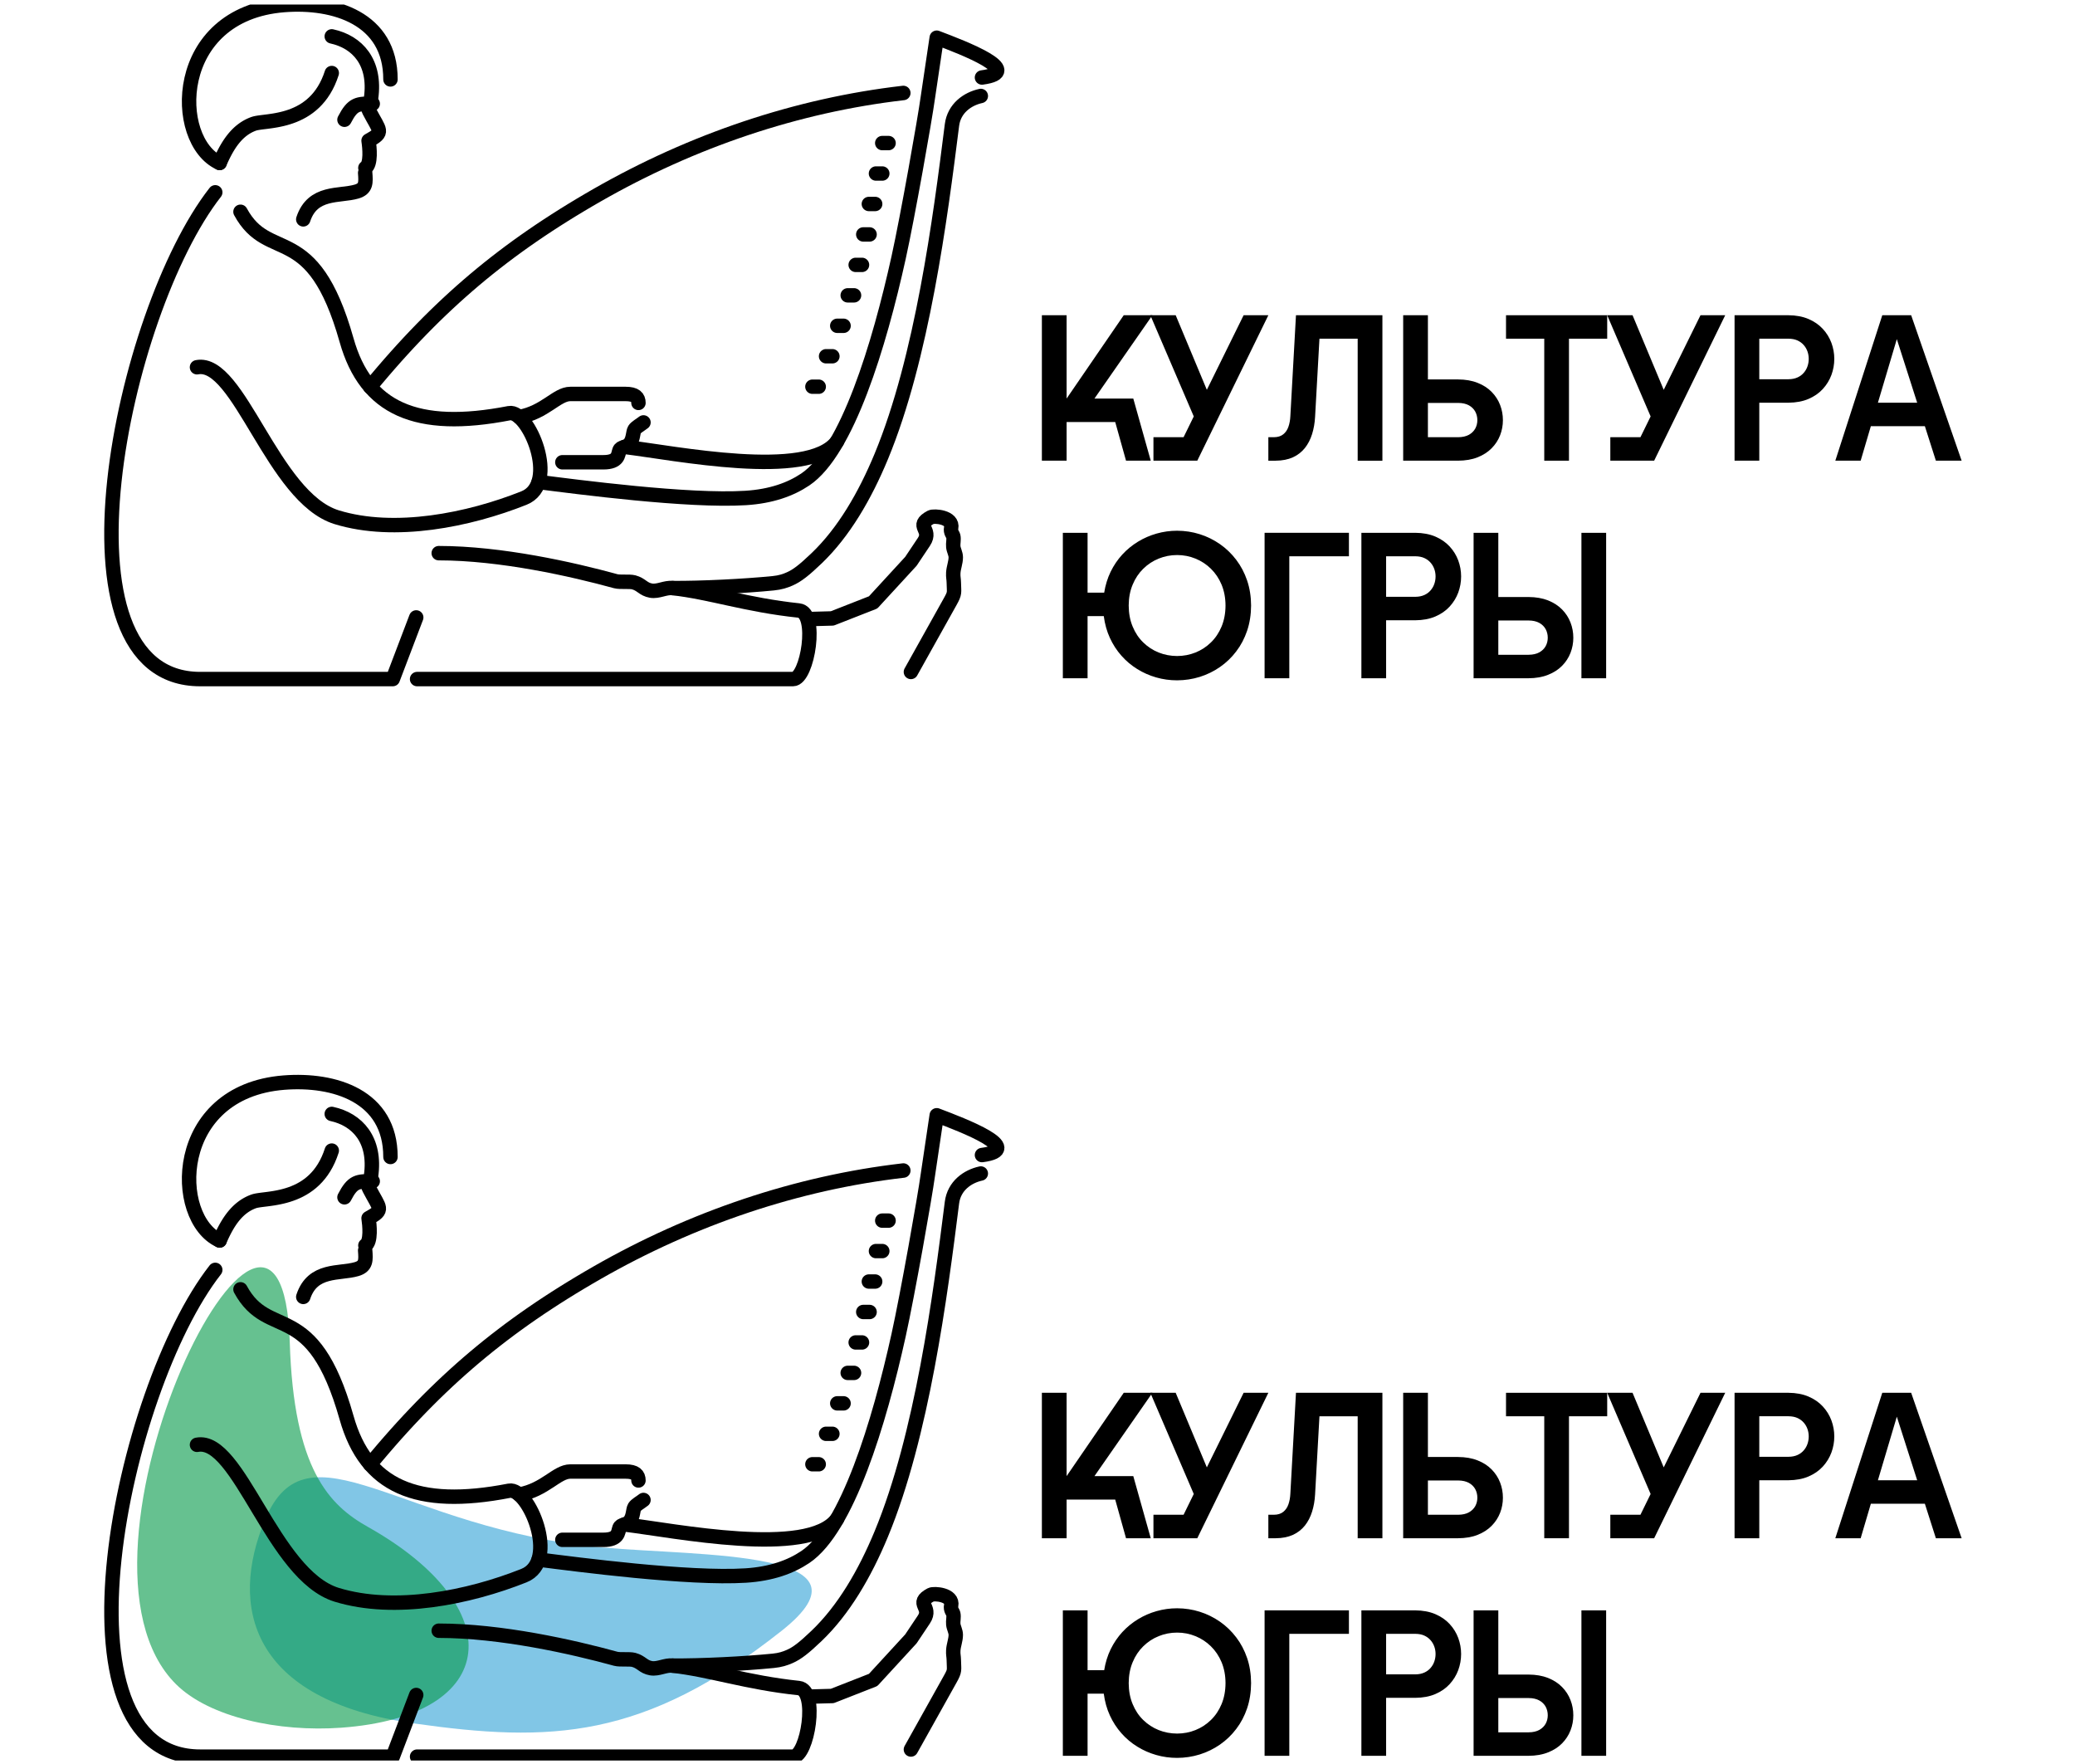 <?xml version="1.0" encoding="UTF-8"?> <svg xmlns="http://www.w3.org/2000/svg" width="260" height="221" viewBox="0 0 260 221" fill="none"> <g clip-path="url(#clip0_2723_2622)"> <path d="M78.264 55.991C84.552 56.75 101.24 60.154 104.872 55.324" stroke="black" stroke-width="1.807" stroke-linecap="round"></path> <path d="M84.262 73.675C87.882 73.701 93.25 73.434 96.886 73.072C97.778 72.983 98.364 72.788 98.953 72.529C99.894 72.115 100.765 71.429 102.323 69.941C105.694 66.719 108.358 62.18 110.431 57.172C115.545 44.82 117.811 27.356 119.282 15.667C119.547 13.562 121.24 12.382 122.897 12.023" stroke="black" stroke-width="1.807" stroke-linecap="round" stroke-linejoin="round"></path> <path d="M67.497 60.389C72.267 60.995 86.264 62.843 93.436 62.388C96.635 62.185 99.05 61.315 100.902 60.071C106.159 56.539 110.184 43.198 112.596 32.278C113.73 27.142 115.885 14.966 116.267 12.173L117.374 4.724C120.685 5.98 128.57 8.979 123.042 9.709" stroke="black" stroke-width="1.807" stroke-linecap="round" stroke-linejoin="round"></path> <path d="M113.289 12.55L113.083 10.747L113.13 10.743L113.176 10.741L113.221 10.742L113.266 10.745L113.311 10.75L113.355 10.757L113.398 10.766L113.441 10.778L113.483 10.791L113.524 10.807L113.564 10.824L113.603 10.843L113.641 10.864L113.678 10.887L113.714 10.912L113.748 10.938L113.782 10.966L113.814 10.995L113.844 11.026L113.873 11.059L113.901 11.093L113.927 11.128L113.951 11.165L113.974 11.202L113.994 11.242L114.013 11.282L114.03 11.323L114.045 11.366L114.058 11.409L114.069 11.454L114.078 11.499L114.084 11.545L114.088 11.592L114.09 11.638L114.089 11.684L114.087 11.729L114.082 11.774L114.074 11.818L114.065 11.861L114.054 11.904L114.04 11.946L114.025 11.987L114.007 12.027L113.988 12.067L113.967 12.105L113.944 12.142L113.92 12.178L113.894 12.213L113.866 12.246L113.837 12.278L113.806 12.309L113.774 12.338L113.74 12.366L113.705 12.392L113.668 12.416L113.631 12.439L113.592 12.459L113.552 12.478L113.51 12.495L113.468 12.511L113.425 12.524L113.38 12.534L113.335 12.543L113.289 12.55ZM75.239 25.255L74.343 23.68L75.472 23.041L76.609 22.417L77.753 21.807L78.904 21.211L80.061 20.629L81.224 20.062L82.394 19.51L83.57 18.972L84.752 18.449L85.939 17.941L87.132 17.448L88.329 16.97L89.532 16.508L90.74 16.06L91.953 15.629L93.169 15.212L94.39 14.811L95.616 14.426L96.845 14.057L98.077 13.704L99.313 13.367L100.553 13.046L101.795 12.741L103.041 12.453L104.289 12.181L105.539 11.926L106.792 11.687L108.047 11.465L109.304 11.26L110.562 11.072L111.822 10.901L113.083 10.747L113.289 12.55L112.052 12.7L110.816 12.868L109.582 13.053L108.349 13.254L107.117 13.472L105.888 13.706L104.66 13.956L103.435 14.223L102.213 14.506L100.993 14.806L99.776 15.121L98.562 15.452L97.352 15.799L96.145 16.161L94.941 16.539L93.742 16.933L92.546 17.342L91.355 17.766L90.168 18.206L88.987 18.66L87.809 19.13L86.637 19.614L85.471 20.114L84.309 20.628L83.153 21.156L82.004 21.699L80.86 22.256L79.722 22.828L78.591 23.414L77.467 24.014L76.35 24.628L75.239 25.255ZM47.076 49.034L45.683 47.878L46.491 46.907L47.298 45.955L48.105 45.022L48.913 44.108L49.722 43.211L50.533 42.331L51.347 41.467L52.164 40.62L52.984 39.787L53.81 38.97L54.64 38.167L55.476 37.379L56.318 36.603L57.167 35.84L58.024 35.09L58.889 34.351L59.763 33.623L60.646 32.906L61.539 32.199L62.443 31.502L63.358 30.813L64.285 30.133L65.225 29.461L66.177 28.797L67.144 28.139L68.124 27.488L69.12 26.842L70.131 26.201L71.158 25.565L72.202 24.933L73.263 24.305L74.343 23.68L75.239 25.255L74.174 25.872L73.128 26.492L72.099 27.114L71.087 27.741L70.092 28.371L69.114 29.006L68.15 29.646L67.2 30.293L66.265 30.945L65.343 31.605L64.434 32.272L63.536 32.947L62.65 33.631L61.774 34.324L60.908 35.026L60.052 35.74L59.204 36.464L58.364 37.2L57.532 37.947L56.706 38.708L55.886 39.482L55.071 40.269L54.261 41.071L53.456 41.888L52.653 42.721L51.853 43.57L51.056 44.435L50.259 45.318L49.464 46.219L48.669 47.138L47.873 48.076L47.076 49.034ZM45.683 47.878L47.076 49.034L47.045 49.069L47.013 49.103L46.98 49.134L46.946 49.163L46.91 49.191L46.873 49.216L46.836 49.239L46.797 49.261L46.758 49.28L46.717 49.297L46.676 49.313L46.635 49.326L46.593 49.337L46.55 49.347L46.508 49.354L46.465 49.359L46.421 49.362L46.378 49.363L46.335 49.362L46.291 49.359L46.248 49.353L46.205 49.346L46.162 49.337L46.12 49.325L46.078 49.311L46.037 49.295L45.996 49.277L45.956 49.257L45.916 49.235L45.878 49.21L45.84 49.184L45.804 49.155L45.769 49.124L45.735 49.092L45.704 49.059L45.675 49.024L45.648 48.988L45.623 48.951L45.599 48.914L45.578 48.875L45.559 48.835L45.541 48.795L45.526 48.754L45.513 48.712L45.502 48.67L45.492 48.627L45.485 48.584L45.48 48.541L45.477 48.498L45.476 48.454L45.477 48.411L45.48 48.367L45.486 48.324L45.493 48.281L45.502 48.238L45.514 48.195L45.528 48.153L45.543 48.111L45.561 48.071L45.581 48.03L45.604 47.991L45.628 47.952L45.655 47.914L45.683 47.878Z" fill="black"></path> <path d="M110.547 17.023L110.549 18.824L110.503 18.823L110.457 18.819L110.411 18.814L110.367 18.806L110.323 18.796L110.28 18.784L110.238 18.769L110.197 18.753L110.157 18.735L110.118 18.715L110.08 18.694L110.044 18.67L110.008 18.645L109.974 18.618L109.941 18.59L109.91 18.56L109.88 18.529L109.852 18.496L109.825 18.462L109.799 18.427L109.776 18.39L109.754 18.353L109.734 18.314L109.716 18.274L109.7 18.233L109.686 18.191L109.673 18.149L109.663 18.105L109.655 18.061L109.649 18.016L109.646 17.97L109.645 17.924L109.646 17.877L109.649 17.832L109.655 17.787L109.663 17.742L109.673 17.699L109.685 17.656L109.699 17.614L109.715 17.573L109.733 17.533L109.753 17.495L109.775 17.457L109.799 17.42L109.824 17.385L109.851 17.351L109.879 17.318L109.909 17.287L109.94 17.257L109.973 17.229L110.007 17.202L110.042 17.177L110.079 17.154L110.117 17.132L110.156 17.112L110.196 17.094L110.237 17.078L110.279 17.064L110.322 17.052L110.365 17.042L110.41 17.034L110.455 17.028L110.501 17.025L110.547 17.023ZM111.337 18.824H110.549L110.547 17.023H111.335L111.337 18.824ZM111.337 18.824L111.335 17.023L111.382 17.025L111.428 17.028L111.473 17.034L111.517 17.042L111.561 17.052L111.604 17.064L111.646 17.078L111.687 17.094L111.727 17.112L111.766 17.132L111.804 17.154L111.841 17.177L111.876 17.202L111.91 17.229L111.943 17.257L111.974 17.287L112.004 17.318L112.033 17.351L112.06 17.385L112.085 17.42L112.108 17.457L112.13 17.495L112.15 17.533L112.168 17.573L112.185 17.614L112.199 17.656L112.211 17.699L112.221 17.742L112.229 17.787L112.235 17.832L112.238 17.877L112.24 17.924L112.238 17.97L112.235 18.016L112.229 18.061L112.221 18.105L112.211 18.149L112.199 18.191L112.185 18.233L112.169 18.274L112.151 18.314L112.131 18.353L112.109 18.39L112.086 18.427L112.061 18.462L112.034 18.496L112.005 18.529L111.975 18.56L111.944 18.59L111.911 18.618L111.877 18.645L111.842 18.67L111.805 18.694L111.767 18.715L111.728 18.735L111.688 18.753L111.647 18.769L111.605 18.784L111.563 18.796L111.519 18.806L111.474 18.814L111.429 18.819L111.383 18.823L111.337 18.824Z" fill="black"></path> <path d="M109.761 20.839L109.763 22.639L109.716 22.638L109.671 22.635L109.625 22.629L109.581 22.621L109.537 22.611L109.494 22.599L109.452 22.585L109.411 22.569L109.371 22.551L109.332 22.531L109.294 22.509L109.258 22.486L109.222 22.46L109.188 22.434L109.155 22.405L109.124 22.376L109.094 22.344L109.065 22.312L109.039 22.278L109.013 22.242L108.99 22.206L108.968 22.168L108.948 22.129L108.93 22.09L108.914 22.049L108.899 22.007L108.887 21.964L108.877 21.921L108.869 21.876L108.863 21.831L108.86 21.785L108.859 21.739L108.86 21.693L108.863 21.647L108.869 21.602L108.877 21.558L108.887 21.514L108.899 21.471L108.913 21.43L108.929 21.389L108.947 21.349L108.967 21.31L108.989 21.272L109.013 21.236L109.038 21.201L109.064 21.166L109.093 21.134L109.123 21.102L109.154 21.073L109.187 21.044L109.221 21.018L109.256 20.993L109.293 20.969L109.331 20.948L109.37 20.928L109.41 20.91L109.451 20.893L109.493 20.879L109.536 20.867L109.579 20.857L109.624 20.849L109.669 20.843L109.715 20.84L109.761 20.839ZM110.551 22.639H109.763L109.761 20.839H110.549L110.551 22.639ZM110.551 22.639L110.549 20.839L110.596 20.84L110.642 20.843L110.687 20.849L110.731 20.857L110.775 20.867L110.818 20.879L110.86 20.893L110.901 20.91L110.941 20.928L110.98 20.948L111.018 20.969L111.054 20.993L111.09 21.018L111.124 21.044L111.157 21.073L111.188 21.102L111.218 21.134L111.247 21.166L111.274 21.201L111.299 21.236L111.322 21.272L111.344 21.31L111.364 21.349L111.382 21.389L111.398 21.43L111.413 21.471L111.425 21.514L111.435 21.558L111.443 21.602L111.449 21.647L111.452 21.693L111.454 21.739L111.452 21.785L111.449 21.831L111.443 21.876L111.435 21.921L111.425 21.964L111.413 22.007L111.399 22.049L111.383 22.09L111.365 22.129L111.345 22.168L111.323 22.206L111.3 22.242L111.274 22.278L111.248 22.312L111.219 22.344L111.189 22.376L111.158 22.405L111.125 22.434L111.091 22.46L111.056 22.486L111.019 22.509L110.981 22.531L110.942 22.551L110.902 22.569L110.861 22.585L110.819 22.599L110.776 22.611L110.733 22.621L110.688 22.629L110.643 22.635L110.597 22.638L110.551 22.639Z" fill="black"></path> <path d="M108.87 24.654L108.872 26.455L108.825 26.454L108.779 26.45L108.734 26.445L108.689 26.437L108.646 26.427L108.603 26.414L108.561 26.4L108.52 26.384L108.48 26.366L108.441 26.346L108.403 26.325L108.366 26.301L108.331 26.276L108.297 26.249L108.264 26.221L108.232 26.191L108.202 26.16L108.174 26.127L108.147 26.093L108.122 26.058L108.098 26.021L108.077 25.984L108.057 25.945L108.038 25.905L108.022 25.864L108.008 25.822L107.996 25.779L107.986 25.736L107.978 25.692L107.972 25.647L107.968 25.601L107.967 25.555L107.968 25.508L107.972 25.462L107.977 25.418L107.985 25.373L107.995 25.33L108.008 25.287L108.022 25.245L108.038 25.204L108.056 25.164L108.076 25.125L108.098 25.088L108.121 25.051L108.146 25.016L108.173 24.982L108.201 24.949L108.231 24.918L108.263 24.888L108.295 24.86L108.33 24.833L108.365 24.808L108.402 24.785L108.439 24.763L108.478 24.743L108.518 24.725L108.559 24.709L108.601 24.695L108.644 24.683L108.688 24.673L108.732 24.665L108.778 24.659L108.823 24.655L108.87 24.654ZM109.659 26.455H108.872L108.87 24.654H109.658L109.659 26.455ZM109.659 26.455L109.658 24.654L109.704 24.655L109.75 24.659L109.795 24.665L109.84 24.673L109.883 24.683L109.926 24.695L109.968 24.709L110.009 24.725L110.049 24.743L110.088 24.763L110.126 24.785L110.163 24.808L110.198 24.833L110.233 24.86L110.265 24.888L110.297 24.918L110.327 24.949L110.355 24.982L110.382 25.016L110.407 25.051L110.431 25.088L110.453 25.125L110.473 25.164L110.491 25.204L110.507 25.245L110.521 25.287L110.533 25.33L110.544 25.373L110.552 25.418L110.557 25.462L110.561 25.508L110.562 25.555L110.561 25.601L110.557 25.647L110.552 25.692L110.544 25.736L110.534 25.779L110.522 25.822L110.507 25.864L110.491 25.905L110.473 25.945L110.453 25.984L110.432 26.021L110.408 26.058L110.383 26.093L110.356 26.127L110.328 26.16L110.298 26.191L110.267 26.221L110.234 26.249L110.2 26.276L110.164 26.301L110.128 26.325L110.09 26.346L110.051 26.366L110.011 26.384L109.97 26.4L109.928 26.414L109.885 26.427L109.841 26.437L109.797 26.445L109.752 26.45L109.706 26.454L109.659 26.455Z" fill="black"></path> <path d="M108.169 28.47L108.17 30.27L108.124 30.269L108.078 30.266L108.033 30.26L107.988 30.252L107.944 30.242L107.902 30.23L107.86 30.216L107.818 30.2L107.778 30.181L107.739 30.162L107.702 30.14L107.665 30.116L107.63 30.091L107.595 30.065L107.562 30.036L107.531 30.007L107.501 29.975L107.473 29.943L107.446 29.909L107.421 29.873L107.397 29.837L107.375 29.799L107.355 29.76L107.337 29.72L107.321 29.68L107.307 29.638L107.294 29.595L107.284 29.551L107.276 29.507L107.271 29.462L107.267 29.416L107.266 29.37L107.267 29.324L107.27 29.278L107.276 29.233L107.284 29.189L107.294 29.145L107.306 29.102L107.32 29.06L107.337 29.02L107.355 28.98L107.375 28.941L107.396 28.903L107.42 28.867L107.445 28.831L107.472 28.797L107.5 28.765L107.53 28.733L107.561 28.704L107.594 28.675L107.628 28.649L107.664 28.623L107.7 28.6L107.738 28.578L107.777 28.558L107.817 28.541L107.858 28.524L107.9 28.51L107.943 28.498L107.987 28.488L108.031 28.48L108.076 28.474L108.122 28.471L108.169 28.47ZM108.958 30.27H108.17L108.169 28.47H108.956L108.958 30.27ZM108.958 30.27L108.956 28.47L109.003 28.471L109.049 28.474L109.094 28.48L109.139 28.488L109.182 28.498L109.225 28.51L109.267 28.524L109.308 28.541L109.348 28.558L109.387 28.578L109.425 28.6L109.462 28.623L109.497 28.649L109.531 28.675L109.564 28.704L109.596 28.733L109.626 28.765L109.654 28.797L109.681 28.831L109.706 28.867L109.73 28.903L109.751 28.941L109.771 28.98L109.79 29.02L109.806 29.06L109.82 29.102L109.832 29.145L109.842 29.189L109.85 29.233L109.856 29.278L109.86 29.324L109.861 29.37L109.86 29.416L109.856 29.462L109.851 29.507L109.843 29.551L109.833 29.595L109.82 29.638L109.806 29.68L109.79 29.72L109.772 29.76L109.752 29.799L109.73 29.837L109.707 29.873L109.682 29.909L109.655 29.943L109.627 29.975L109.597 30.007L109.565 30.036L109.533 30.065L109.498 30.091L109.463 30.116L109.426 30.14L109.389 30.162L109.35 30.181L109.31 30.2L109.269 30.216L109.227 30.23L109.184 30.242L109.14 30.252L109.096 30.26L109.05 30.266L109.005 30.269L108.958 30.27Z" fill="black"></path> <path d="M107.219 32.285L107.221 34.086L107.175 34.084L107.129 34.081L107.083 34.075L107.039 34.067L106.995 34.057L106.952 34.045L106.91 34.031L106.869 34.015L106.829 33.997L106.79 33.977L106.752 33.955L106.716 33.932L106.68 33.907L106.646 33.88L106.613 33.852L106.582 33.822L106.552 33.791L106.523 33.758L106.497 33.724L106.471 33.689L106.448 33.652L106.426 33.614L106.406 33.576L106.388 33.536L106.372 33.495L106.357 33.453L106.345 33.41L106.335 33.367L106.327 33.322L106.321 33.278L106.318 33.232L106.317 33.185L106.318 33.139L106.321 33.093L106.327 33.048L106.335 33.004L106.345 32.961L106.357 32.918L106.371 32.876L106.387 32.835L106.405 32.795L106.425 32.756L106.447 32.719L106.471 32.682L106.496 32.647L106.522 32.613L106.551 32.58L106.581 32.549L106.612 32.519L106.645 32.491L106.679 32.464L106.714 32.439L106.751 32.416L106.789 32.394L106.828 32.374L106.868 32.356L106.909 32.34L106.951 32.326L106.994 32.313L107.037 32.303L107.082 32.295L107.127 32.29L107.173 32.286L107.219 32.285ZM108.009 34.086H107.221L107.219 32.285H108.007L108.009 34.086ZM108.009 34.086L108.007 32.285L108.054 32.286L108.1 32.29L108.145 32.295L108.189 32.303L108.233 32.313L108.276 32.326L108.318 32.34L108.359 32.356L108.399 32.374L108.438 32.394L108.476 32.416L108.512 32.439L108.548 32.464L108.582 32.491L108.615 32.519L108.646 32.549L108.676 32.58L108.705 32.613L108.732 32.647L108.757 32.682L108.78 32.719L108.802 32.756L108.822 32.795L108.84 32.835L108.856 32.876L108.871 32.918L108.883 32.961L108.893 33.004L108.901 33.048L108.907 33.093L108.91 33.139L108.912 33.185L108.91 33.232L108.907 33.278L108.901 33.322L108.893 33.367L108.883 33.41L108.871 33.453L108.857 33.495L108.841 33.536L108.823 33.576L108.803 33.614L108.781 33.652L108.758 33.689L108.732 33.724L108.706 33.758L108.677 33.791L108.647 33.822L108.616 33.852L108.583 33.88L108.549 33.907L108.514 33.932L108.477 33.955L108.439 33.977L108.4 33.997L108.36 34.015L108.319 34.031L108.277 34.045L108.235 34.057L108.191 34.067L108.146 34.075L108.101 34.081L108.055 34.084L108.009 34.086Z" fill="black"></path> <path d="M106.221 36.101L106.222 37.902L106.176 37.9L106.13 37.897L106.085 37.891L106.04 37.883L105.996 37.873L105.954 37.861L105.912 37.847L105.871 37.831L105.83 37.813L105.792 37.793L105.754 37.771L105.717 37.748L105.682 37.723L105.647 37.696L105.615 37.668L105.583 37.638L105.553 37.607L105.525 37.574L105.498 37.54L105.473 37.505L105.449 37.468L105.427 37.43L105.407 37.392L105.389 37.352L105.373 37.311L105.359 37.269L105.347 37.226L105.336 37.183L105.328 37.138L105.323 37.093L105.319 37.048L105.318 37.001L105.319 36.955L105.323 36.909L105.328 36.864L105.336 36.82L105.346 36.776L105.358 36.734L105.372 36.692L105.389 36.651L105.407 36.611L105.427 36.572L105.448 36.535L105.472 36.498L105.497 36.463L105.524 36.429L105.552 36.396L105.582 36.365L105.613 36.335L105.646 36.307L105.68 36.28L105.716 36.255L105.752 36.231L105.79 36.21L105.829 36.19L105.869 36.172L105.91 36.156L105.952 36.142L105.995 36.129L106.039 36.119L106.083 36.111L106.128 36.106L106.174 36.102L106.221 36.101ZM107.01 37.902H106.222L106.221 36.101H107.008L107.01 37.902ZM107.01 37.902L107.008 36.101L107.055 36.102L107.101 36.106L107.146 36.111L107.19 36.119L107.234 36.129L107.277 36.142L107.319 36.156L107.36 36.172L107.4 36.19L107.439 36.21L107.477 36.231L107.514 36.255L107.549 36.28L107.583 36.307L107.616 36.335L107.648 36.365L107.678 36.396L107.706 36.429L107.733 36.463L107.758 36.498L107.782 36.535L107.803 36.572L107.823 36.611L107.841 36.651L107.858 36.692L107.872 36.734L107.884 36.776L107.894 36.82L107.902 36.864L107.908 36.909L107.912 36.955L107.913 37.001L107.912 37.048L107.908 37.093L107.903 37.138L107.895 37.183L107.885 37.226L107.872 37.269L107.858 37.311L107.842 37.352L107.824 37.392L107.804 37.43L107.782 37.468L107.759 37.505L107.734 37.54L107.707 37.574L107.679 37.607L107.649 37.638L107.617 37.668L107.585 37.696L107.55 37.723L107.515 37.748L107.478 37.771L107.441 37.793L107.402 37.813L107.362 37.831L107.321 37.847L107.279 37.861L107.236 37.873L107.192 37.883L107.148 37.891L107.102 37.897L107.056 37.9L107.01 37.902Z" fill="black"></path> <path d="M104.909 39.916L104.911 41.717L104.864 41.715L104.818 41.712L104.773 41.706L104.728 41.698L104.685 41.688L104.642 41.676L104.6 41.662L104.559 41.646L104.519 41.628L104.48 41.608L104.442 41.586L104.405 41.563L104.37 41.538L104.336 41.511L104.303 41.483L104.271 41.453L104.241 41.422L104.213 41.389L104.186 41.355L104.161 41.32L104.137 41.283L104.116 41.245L104.096 41.207L104.077 41.167L104.061 41.126L104.047 41.084L104.035 41.041L104.025 40.998L104.017 40.953L104.011 40.908L104.007 40.863L104.006 40.816L104.007 40.77L104.011 40.724L104.016 40.679L104.024 40.635L104.034 40.591L104.047 40.549L104.061 40.507L104.077 40.466L104.095 40.426L104.115 40.387L104.137 40.349L104.16 40.313L104.185 40.278L104.212 40.244L104.24 40.211L104.27 40.18L104.302 40.15L104.334 40.122L104.369 40.095L104.404 40.07L104.441 40.046L104.478 40.025L104.517 40.005L104.557 39.987L104.598 39.971L104.64 39.956L104.683 39.944L104.727 39.934L104.771 39.926L104.817 39.921L104.862 39.917L104.909 39.916ZM105.698 41.717H104.911L104.909 39.916H105.697L105.698 41.717ZM105.698 41.717L105.697 39.916L105.743 39.917L105.789 39.921L105.834 39.926L105.879 39.934L105.923 39.944L105.965 39.956L106.007 39.971L106.048 39.987L106.088 40.005L106.128 40.025L106.165 40.046L106.202 40.07L106.237 40.095L106.272 40.122L106.304 40.15L106.336 40.18L106.366 40.211L106.394 40.244L106.421 40.278L106.446 40.313L106.47 40.349L106.492 40.387L106.512 40.426L106.53 40.466L106.546 40.507L106.56 40.549L106.572 40.591L106.583 40.635L106.591 40.679L106.596 40.724L106.6 40.77L106.601 40.816L106.6 40.863L106.597 40.908L106.591 40.953L106.583 40.998L106.573 41.041L106.561 41.084L106.547 41.126L106.53 41.167L106.512 41.207L106.492 41.245L106.471 41.283L106.447 41.32L106.422 41.355L106.395 41.389L106.367 41.422L106.337 41.453L106.306 41.483L106.273 41.511L106.239 41.538L106.203 41.563L106.167 41.586L106.129 41.608L106.09 41.628L106.05 41.646L106.009 41.662L105.967 41.676L105.924 41.688L105.88 41.698L105.836 41.706L105.791 41.712L105.745 41.715L105.698 41.717Z" fill="black"></path> <path d="M103.51 43.732L103.511 45.532L103.465 45.531L103.419 45.528L103.374 45.522L103.329 45.514L103.286 45.504L103.243 45.492L103.201 45.478L103.16 45.462L103.12 45.444L103.081 45.424L103.043 45.402L103.006 45.379L102.971 45.354L102.936 45.327L102.904 45.299L102.872 45.269L102.842 45.237L102.814 45.205L102.787 45.171L102.762 45.136L102.738 45.099L102.716 45.061L102.696 45.023L102.678 44.983L102.662 44.942L102.648 44.9L102.636 44.857L102.625 44.814L102.617 44.769L102.612 44.724L102.608 44.678L102.607 44.632L102.608 44.586L102.612 44.54L102.617 44.495L102.625 44.451L102.635 44.407L102.647 44.364L102.662 44.323L102.678 44.282L102.696 44.242L102.716 44.203L102.737 44.165L102.761 44.129L102.786 44.094L102.813 44.059L102.841 44.027L102.871 43.996L102.902 43.966L102.935 43.938L102.969 43.911L103.005 43.886L103.041 43.862L103.079 43.841L103.118 43.821L103.158 43.803L103.199 43.787L103.241 43.772L103.284 43.76L103.328 43.75L103.372 43.742L103.417 43.737L103.463 43.733L103.51 43.732ZM104.299 45.532H103.511L103.51 43.732H104.297L104.299 45.532ZM104.299 45.532L104.297 43.732L104.344 43.733L104.39 43.737L104.435 43.742L104.48 43.75L104.523 43.76L104.566 43.772L104.608 43.787L104.649 43.803L104.689 43.821L104.728 43.841L104.766 43.862L104.803 43.886L104.838 43.911L104.872 43.938L104.905 43.966L104.937 43.996L104.967 44.027L104.995 44.059L105.022 44.094L105.047 44.129L105.071 44.165L105.092 44.203L105.112 44.242L105.131 44.282L105.147 44.323L105.161 44.364L105.173 44.407L105.183 44.451L105.191 44.495L105.197 44.54L105.201 44.586L105.202 44.632L105.201 44.678L105.197 44.724L105.192 44.769L105.184 44.814L105.174 44.857L105.161 44.9L105.147 44.942L105.131 44.983L105.113 45.023L105.093 45.061L105.071 45.099L105.048 45.136L105.023 45.171L104.996 45.205L104.968 45.237L104.938 45.269L104.906 45.299L104.874 45.327L104.839 45.354L104.804 45.379L104.767 45.402L104.73 45.424L104.691 45.444L104.651 45.462L104.61 45.478L104.568 45.492L104.525 45.504L104.481 45.514L104.437 45.522L104.391 45.528L104.346 45.531L104.299 45.532Z" fill="black"></path> <path d="M101.797 47.547L101.798 49.347L101.752 49.346L101.706 49.343L101.661 49.337L101.616 49.329L101.573 49.319L101.53 49.307L101.488 49.293L101.447 49.277L101.407 49.259L101.368 49.239L101.33 49.217L101.293 49.194L101.258 49.169L101.223 49.142L101.191 49.114L101.159 49.084L101.129 49.052L101.101 49.02L101.074 48.986L101.049 48.95L101.025 48.914L101.003 48.876L100.983 48.837L100.965 48.798L100.949 48.757L100.935 48.715L100.923 48.672L100.913 48.629L100.905 48.584L100.899 48.539L100.895 48.493L100.894 48.447L100.895 48.401L100.899 48.355L100.904 48.31L100.912 48.266L100.922 48.222L100.934 48.179L100.949 48.138L100.965 48.097L100.983 48.057L101.003 48.018L101.024 47.98L101.048 47.944L101.073 47.908L101.1 47.874L101.128 47.842L101.158 47.81L101.19 47.781L101.222 47.752L101.256 47.726L101.292 47.701L101.328 47.677L101.366 47.656L101.405 47.636L101.445 47.618L101.486 47.602L101.528 47.587L101.571 47.575L101.615 47.565L101.659 47.557L101.704 47.551L101.75 47.548L101.797 47.547ZM102.586 49.347H101.798L101.797 47.547H102.585L102.586 49.347ZM102.586 49.347L102.585 47.547L102.631 47.548L102.677 47.551L102.722 47.557L102.767 47.565L102.81 47.575L102.853 47.587L102.895 47.602L102.936 47.618L102.976 47.636L103.015 47.656L103.053 47.677L103.09 47.701L103.125 47.726L103.159 47.752L103.192 47.781L103.224 47.81L103.254 47.842L103.282 47.874L103.309 47.908L103.334 47.944L103.358 47.98L103.38 48.018L103.4 48.057L103.418 48.097L103.434 48.138L103.448 48.179L103.46 48.222L103.47 48.266L103.478 48.31L103.484 48.355L103.488 48.401L103.489 48.447L103.488 48.493L103.484 48.539L103.479 48.584L103.471 48.629L103.461 48.672L103.449 48.715L103.434 48.757L103.418 48.798L103.4 48.837L103.38 48.876L103.359 48.914L103.335 48.95L103.31 48.986L103.283 49.02L103.255 49.052L103.225 49.084L103.193 49.114L103.161 49.142L103.127 49.169L103.091 49.194L103.055 49.217L103.017 49.239L102.978 49.259L102.938 49.277L102.897 49.293L102.855 49.307L102.812 49.319L102.768 49.329L102.724 49.337L102.678 49.343L102.633 49.346L102.586 49.347Z" fill="black"></path> <path d="M26.972 24.095C15.176 39.174 5.7 85.077 25.074 85.077H49.215L52.153 77.355" stroke="black" stroke-width="1.807" stroke-linecap="round" stroke-linejoin="round"></path> <path d="M41.569 4.557C44.768 5.252 47.13 7.784 46.493 12.321C46.363 13.243 45.846 13.104 46.274 13.931C47.576 16.445 48.178 16.536 46.183 17.621C46.305 18.448 46.534 20.597 45.781 21.035" stroke="black" stroke-width="1.807" stroke-linecap="round" stroke-linejoin="round"></path> <path d="M48.926 9.95C48.939 2.295 41.898 0.136 35.576 0.633C21.484 1.742 21.485 17.671 27.523 20.413" stroke="black" stroke-width="1.807" stroke-linecap="round" stroke-linejoin="round"></path> <path d="M37.999 27.481C39.178 23.887 42.539 24.632 44.69 23.997C45.911 23.637 45.842 22.846 45.756 21.657" stroke="black" stroke-width="1.807" stroke-linecap="round" stroke-linejoin="round"></path> <path d="M30.133 26.53C33.688 33.091 39.147 27.443 43.428 42.62C45.854 51.221 52.189 54.023 63.8 51.764C66.177 51.302 70.176 60.593 65.648 62.398C58.757 65.146 49.455 67.037 42.184 64.799C34.18 62.335 29.951 44.98 24.682 46.01" stroke="black" stroke-width="1.807" stroke-linecap="round" stroke-linejoin="round"></path> <path d="M54.973 69.302C62.758 69.302 71.729 71.325 77.157 72.818C77.682 72.962 78.879 72.816 79.405 72.956C80.393 73.22 80.569 73.822 81.576 73.998C82.465 74.153 83.366 73.577 84.263 73.674C88.947 74.184 93.533 75.799 100.08 76.484C102.558 76.742 101.18 85.077 99.376 85.077H52.261" stroke="black" stroke-width="1.807" stroke-linecap="round" stroke-linejoin="round"></path> <path d="M101.511 77.555C102.435 77.53 103.359 77.504 104.283 77.479C105.99 76.81 107.698 76.14 109.405 75.471C110.983 73.755 112.561 72.039 114.138 70.323L115.765 67.889C116.837 66.284 114.551 65.916 116.637 64.799C117.018 64.594 119.463 64.754 119.181 66.154C119.075 66.686 119.39 66.937 119.448 67.182C119.549 67.614 119.396 68.072 119.448 68.513C119.5 68.957 119.76 69.371 119.76 69.818C119.76 70.471 119.488 71.1 119.448 71.752C119.414 72.298 119.506 72.471 119.515 73.018C119.536 74.281 119.689 74.247 119.074 75.348L114.138 84.184" stroke="black" stroke-width="1.807" stroke-linecap="round" stroke-linejoin="round"></path> <path d="M80.629 52.922C80.252 53.223 79.685 53.521 79.499 53.826C79.312 54.13 79.369 54.959 78.932 55.55C78.495 56.14 77.802 55.916 77.614 56.427C77.426 56.938 77.539 57.914 75.594 57.914H70.463" stroke="black" stroke-width="1.807" stroke-linecap="round" stroke-linejoin="round"></path> <path d="M65.068 52.24C68.3 51.65 69.775 49.357 71.463 49.357H73.123H74.205H76.584H78.404C79.606 49.357 80 49.786 80 50.477" stroke="black" stroke-width="1.807" stroke-linecap="round" stroke-linejoin="round"></path> <path d="M26.695 20.053L28.352 20.774L28.332 20.816L28.311 20.857L28.287 20.896L28.262 20.934L28.235 20.97L28.207 21.004L28.177 21.037L28.146 21.068L28.114 21.098L28.08 21.126L28.045 21.152L28.009 21.176L27.971 21.198L27.933 21.219L27.894 21.238L27.854 21.255L27.814 21.269L27.772 21.282L27.73 21.293L27.688 21.302L27.645 21.309L27.601 21.314L27.558 21.317L27.514 21.317L27.47 21.316L27.425 21.312L27.381 21.306L27.337 21.298L27.293 21.288L27.25 21.275L27.206 21.26L27.163 21.242L27.121 21.223L27.08 21.201L27.041 21.178L27.004 21.153L26.968 21.126L26.933 21.098L26.9 21.068L26.869 21.037L26.84 21.004L26.812 20.97L26.786 20.935L26.762 20.899L26.739 20.862L26.719 20.823L26.7 20.784L26.683 20.744L26.668 20.704L26.655 20.662L26.644 20.62L26.635 20.578L26.628 20.535L26.624 20.491L26.621 20.448L26.62 20.404L26.622 20.36L26.625 20.315L26.631 20.271L26.64 20.227L26.65 20.183L26.663 20.139L26.678 20.096L26.695 20.053ZM31.473 14.664L32.086 16.364L31.922 16.427L31.762 16.496L31.606 16.57L31.456 16.65L31.309 16.735L31.165 16.826L31.026 16.922L30.889 17.023L30.756 17.13L30.626 17.242L30.499 17.358L30.374 17.481L30.252 17.607L30.133 17.739L30.016 17.876L29.902 18.017L29.79 18.163L29.68 18.313L29.573 18.467L29.468 18.625L29.364 18.788L29.264 18.954L29.165 19.123L29.068 19.296L28.973 19.472L28.879 19.651L28.788 19.833L28.698 20.017L28.609 20.203L28.522 20.392L28.436 20.582L28.352 20.774L26.695 20.053L26.786 19.847L26.879 19.641L26.973 19.436L27.07 19.232L27.17 19.028L27.272 18.825L27.378 18.624L27.486 18.423L27.597 18.225L27.712 18.028L27.831 17.833L27.953 17.641L28.079 17.451L28.21 17.263L28.344 17.079L28.484 16.897L28.628 16.719L28.777 16.545L28.931 16.374L29.091 16.208L29.256 16.046L29.427 15.889L29.604 15.738L29.787 15.592L29.976 15.451L30.171 15.317L30.372 15.19L30.58 15.069L30.794 14.956L31.014 14.851L31.24 14.753L31.473 14.664ZM40.71 8.875L42.429 9.429L42.203 10.07L41.951 10.672L41.674 11.234L41.375 11.758L41.054 12.245L40.715 12.694L40.358 13.108L39.986 13.488L39.602 13.834L39.208 14.147L38.805 14.43L38.397 14.683L37.985 14.909L37.571 15.109L37.158 15.286L36.748 15.44L36.342 15.574L35.942 15.69L35.55 15.79L35.167 15.875L34.795 15.948L34.437 16.01L34.094 16.063L33.767 16.108L33.459 16.148L33.172 16.183L32.909 16.216L32.672 16.248L32.466 16.279L32.295 16.31L32.166 16.34L32.086 16.364L31.473 14.664L31.702 14.593L31.933 14.539L32.171 14.496L32.418 14.459L32.678 14.424L32.949 14.39L33.232 14.355L33.527 14.317L33.832 14.274L34.146 14.226L34.468 14.171L34.797 14.106L35.13 14.032L35.467 13.946L35.807 13.848L36.147 13.736L36.486 13.608L36.823 13.464L37.157 13.303L37.486 13.122L37.81 12.922L38.127 12.699L38.436 12.454L38.736 12.183L39.028 11.886L39.309 11.56L39.578 11.203L39.835 10.813L40.078 10.387L40.306 9.924L40.517 9.421L40.71 8.875ZM42.429 9.429L40.71 8.875L40.725 8.831L40.742 8.789L40.762 8.747L40.783 8.707L40.806 8.669L40.831 8.632L40.857 8.596L40.885 8.562L40.914 8.529L40.945 8.498L40.978 8.469L41.011 8.441L41.046 8.415L41.082 8.391L41.119 8.369L41.157 8.348L41.196 8.329L41.236 8.312L41.277 8.297L41.318 8.284L41.36 8.273L41.403 8.264L41.446 8.257L41.49 8.252L41.534 8.249L41.578 8.248L41.623 8.25L41.667 8.253L41.712 8.259L41.757 8.268L41.801 8.279L41.846 8.292L41.89 8.307L41.932 8.324L41.974 8.344L42.014 8.365L42.052 8.388L42.089 8.413L42.125 8.439L42.159 8.467L42.191 8.497L42.222 8.527L42.252 8.56L42.279 8.593L42.305 8.628L42.33 8.664L42.352 8.701L42.373 8.739L42.392 8.778L42.409 8.818L42.424 8.859L42.437 8.901L42.448 8.943L42.457 8.985L42.464 9.029L42.469 9.072L42.472 9.116L42.473 9.161L42.471 9.205L42.467 9.25L42.461 9.295L42.453 9.339L42.442 9.384L42.429 9.429Z" fill="black"></path> <path d="M43.163 15.001C44.2 12.992 44.807 12.976 46.703 12.995" stroke="black" stroke-width="1.807" stroke-linecap="round" stroke-linejoin="round"></path> <path d="M130.549 57.716H133.647V52.874H139.739L141.093 57.716H144.19L142.003 49.933H137.136L144.399 39.494H140.806L133.647 49.933V39.494H130.549V57.716Z" fill="black"></path> <path d="M144.528 57.716H150.022L158.925 39.494H155.827L151.219 48.839L147.315 39.494H144.139L149.58 52.172L148.304 54.774H144.528V57.716Z" fill="black"></path> <path d="M173.217 39.494H162.387L161.684 52.12C161.662 52.618 161.58 53.07 161.441 53.469C161.302 53.868 161.085 54.181 160.79 54.415C160.5 54.649 160.109 54.771 159.627 54.775H158.925V57.717H159.836C160.673 57.712 161.393 57.569 162.001 57.296C162.604 57.018 163.103 56.628 163.502 56.133C163.897 55.634 164.196 55.053 164.404 54.389C164.613 53.725 164.739 53.005 164.782 52.224L165.329 42.435H170.119V57.717H173.217L173.217 39.494Z" fill="black"></path> <path d="M175.82 39.493V57.716H182.693C183.63 57.712 184.45 57.569 185.153 57.291C185.856 57.009 186.442 56.632 186.91 56.154C187.379 55.677 187.73 55.135 187.965 54.532C188.199 53.928 188.316 53.295 188.316 52.64C188.316 51.976 188.199 51.343 187.965 50.735C187.73 50.123 187.379 49.581 186.91 49.104C186.442 48.622 185.856 48.245 185.153 47.967C184.45 47.685 183.63 47.542 182.693 47.537H178.918V39.493L175.82 39.493ZM178.918 54.775V50.479H182.719C183.257 50.483 183.704 50.588 184.06 50.783C184.411 50.982 184.676 51.243 184.854 51.568C185.027 51.898 185.114 52.254 185.114 52.64C185.114 53.017 185.027 53.369 184.854 53.69C184.676 54.011 184.411 54.271 184.06 54.471C183.704 54.666 183.257 54.77 182.719 54.775H178.918Z" fill="black"></path> <path d="M193.497 57.716H196.594V42.435H201.384V39.494H188.706V42.435H193.497V57.716Z" fill="black"></path> <path d="M201.775 57.715H207.268L216.171 39.493H213.074L208.466 48.838L204.56 39.493H201.384L206.825 52.171L205.55 54.774H201.775V57.715Z" fill="black"></path> <path d="M217.343 57.716H220.441V50.453H224.085C225.044 50.444 225.882 50.288 226.597 49.984C227.318 49.676 227.916 49.264 228.398 48.739C228.875 48.218 229.235 47.632 229.478 46.981C229.717 46.331 229.839 45.658 229.839 44.96C229.839 44.27 229.717 43.602 229.478 42.951C229.235 42.304 228.875 41.718 228.398 41.202C227.916 40.681 227.318 40.269 226.597 39.961C225.882 39.658 225.044 39.501 224.085 39.493H217.343V57.716ZM220.441 47.511V42.434H224.111C224.537 42.439 224.905 42.508 225.222 42.651C225.534 42.794 225.799 42.986 226.007 43.228C226.22 43.467 226.376 43.74 226.48 44.035C226.584 44.335 226.636 44.643 226.636 44.96C226.636 45.281 226.584 45.593 226.48 45.897C226.376 46.2 226.22 46.469 226.007 46.712C225.799 46.956 225.534 47.151 225.222 47.289C224.905 47.433 224.536 47.507 224.111 47.511H220.441Z" fill="black"></path> <path d="M229.968 57.716H233.144L234.42 53.394H241.188L242.568 57.716H245.796L239.47 39.493H235.852L229.968 57.716ZM235.305 50.453L237.674 42.486L240.225 50.453H235.305Z" fill="black"></path> <path d="M133.176 84.974H136.274V77.19H138.304C138.434 78.175 138.686 79.086 139.068 79.915C139.45 80.748 139.931 81.49 140.513 82.145C141.094 82.805 141.754 83.36 142.496 83.82C143.233 84.28 144.023 84.627 144.869 84.87C145.715 85.113 146.591 85.234 147.494 85.234C148.474 85.23 149.416 85.087 150.327 84.805C151.238 84.518 152.08 84.111 152.861 83.568C153.638 83.03 154.319 82.379 154.9 81.611C155.486 80.848 155.941 79.98 156.267 79.017C156.592 78.049 156.757 76.999 156.762 75.862C156.757 74.734 156.592 73.689 156.267 72.73C155.941 71.767 155.486 70.903 154.9 70.135C154.319 69.367 153.638 68.712 152.861 68.17C152.08 67.627 151.238 67.211 150.327 66.925C149.416 66.638 148.474 66.495 147.494 66.491C146.609 66.491 145.754 66.612 144.925 66.847C144.097 67.081 143.316 67.419 142.587 67.866C141.858 68.309 141.203 68.847 140.621 69.48C140.04 70.114 139.554 70.834 139.163 71.632C138.777 72.43 138.508 73.303 138.356 74.249H136.274V66.751H133.176V84.974ZM141.428 75.862C141.433 74.895 141.597 74.023 141.923 73.246C142.244 72.469 142.686 71.806 143.25 71.255C143.815 70.699 144.457 70.278 145.186 69.983C145.91 69.688 146.682 69.537 147.494 69.537C148.301 69.537 149.069 69.688 149.793 69.983C150.518 70.278 151.164 70.699 151.729 71.255C152.293 71.806 152.739 72.469 153.065 73.246C153.386 74.023 153.555 74.895 153.559 75.862C153.555 76.843 153.386 77.719 153.065 78.496C152.739 79.277 152.293 79.941 151.729 80.488C151.164 81.039 150.518 81.46 149.793 81.75C149.069 82.041 148.301 82.184 147.494 82.189C146.682 82.184 145.91 82.041 145.186 81.75C144.457 81.46 143.815 81.039 143.25 80.488C142.686 79.941 142.244 79.277 141.923 78.496C141.597 77.719 141.433 76.843 141.428 75.862Z" fill="black"></path> <path d="M158.454 66.751V84.974H161.551V69.693H169.022V66.751H158.454Z" fill="black"></path> <path d="M170.584 84.974H173.682V77.711H177.327C178.286 77.702 179.123 77.546 179.839 77.242C180.559 76.934 181.158 76.522 181.64 75.997C182.117 75.476 182.477 74.891 182.72 74.24C182.959 73.589 183.08 72.916 183.08 72.218C183.08 71.528 182.959 70.86 182.72 70.209C182.477 69.562 182.117 68.977 181.64 68.46C181.158 67.94 180.559 67.528 179.839 67.219C179.123 66.916 178.286 66.76 177.327 66.751H170.584V84.974ZM173.682 74.769V69.693H177.353C177.778 69.697 178.147 69.766 178.464 69.91C178.776 70.053 179.041 70.244 179.249 70.487C179.461 70.725 179.618 70.999 179.722 71.294C179.826 71.593 179.878 71.901 179.878 72.218C179.878 72.539 179.826 72.851 179.722 73.155C179.618 73.459 179.461 73.728 179.249 73.971C179.041 74.214 178.776 74.409 178.464 74.548C178.147 74.691 177.778 74.765 177.353 74.769H173.682Z" fill="black"></path> <path d="M198.154 84.974H201.251V66.751H198.154V84.974ZM184.643 84.974H191.515C192.452 84.97 193.272 84.826 193.975 84.544C194.678 84.267 195.264 83.889 195.733 83.412C196.201 82.935 196.553 82.392 196.787 81.789C197.021 81.186 197.138 80.553 197.138 79.897C197.138 79.234 197.021 78.6 196.787 77.993C196.553 77.381 196.201 76.839 195.733 76.361C195.264 75.88 194.678 75.502 193.975 75.22C193.272 74.943 192.452 74.799 191.515 74.795H187.74V66.751H184.643V84.974ZM187.74 82.032V77.737H191.541C192.079 77.741 192.526 77.845 192.882 78.04C193.233 78.24 193.498 78.5 193.676 78.826C193.849 79.156 193.936 79.511 193.936 79.897C193.936 80.275 193.849 80.626 193.676 80.948C193.498 81.269 193.233 81.529 192.882 81.728C192.526 81.924 192.079 82.028 191.541 82.032H187.74Z" fill="black"></path> <path fill-rule="evenodd" clip-rule="evenodd" d="M75.546 193.878C50.251 191.594 38.561 177.596 33.204 190.412C28.675 201.246 31.314 212.999 51.905 215.923C68.917 218.339 80.686 217.972 97.953 204.301C110.719 194.194 87.838 194.988 75.546 193.878L75.546 193.878Z" fill="#81C6E6"></path> <path fill-rule="evenodd" clip-rule="evenodd" d="M22.074 211.025C26.263 215.166 34.933 217.023 42.764 216.453C62.858 214.989 63.973 201.335 46.089 191.29C41.252 188.574 36.801 184.085 36.309 168.185C35.316 136.116 5.797 194.935 22.074 211.025Z" fill="#009846" fill-opacity="0.6"></path> <path d="M78.264 190.991C84.552 191.75 101.24 195.154 104.872 190.324" stroke="black" stroke-width="1.807" stroke-linecap="round"></path> <path d="M84.262 208.675C87.882 208.701 93.25 208.434 96.886 208.072C97.778 207.983 98.364 207.788 98.953 207.529C99.894 207.115 100.765 206.429 102.323 204.941C105.694 201.72 108.358 197.18 110.431 192.172C115.545 179.82 117.811 162.356 119.282 150.667C119.547 148.562 121.24 147.382 122.897 147.022" stroke="black" stroke-width="1.807" stroke-linecap="round" stroke-linejoin="round"></path> <path d="M67.497 195.389C72.267 195.995 86.264 197.843 93.436 197.388C96.635 197.185 99.05 196.315 100.902 195.071C106.159 191.539 110.184 178.198 112.596 167.278C113.73 162.142 115.885 149.966 116.267 147.173L117.374 139.724C120.685 140.98 128.57 143.979 123.042 144.709" stroke="black" stroke-width="1.807" stroke-linecap="round" stroke-linejoin="round"></path> <path d="M113.289 147.55L113.083 145.747L113.13 145.743L113.176 145.741L113.221 145.742L113.266 145.745L113.311 145.75L113.355 145.757L113.398 145.766L113.441 145.778L113.483 145.791L113.524 145.807L113.564 145.824L113.603 145.843L113.641 145.864L113.678 145.887L113.714 145.912L113.748 145.938L113.782 145.966L113.814 145.995L113.844 146.026L113.873 146.059L113.901 146.093L113.927 146.128L113.951 146.165L113.974 146.202L113.994 146.242L114.013 146.282L114.03 146.323L114.045 146.366L114.058 146.409L114.069 146.454L114.078 146.499L114.084 146.545L114.088 146.592L114.09 146.638L114.089 146.684L114.087 146.729L114.082 146.774L114.074 146.818L114.065 146.861L114.054 146.904L114.04 146.946L114.025 146.987L114.007 147.027L113.988 147.067L113.967 147.105L113.944 147.142L113.92 147.178L113.894 147.213L113.866 147.246L113.837 147.278L113.806 147.309L113.774 147.338L113.74 147.366L113.705 147.392L113.668 147.416L113.631 147.439L113.592 147.459L113.552 147.478L113.51 147.495L113.468 147.51L113.425 147.524L113.38 147.534L113.335 147.543L113.289 147.55ZM75.239 160.255L74.343 158.68L75.472 158.041L76.609 157.417L77.753 156.807L78.904 156.211L80.061 155.629L81.224 155.062L82.394 154.51L83.57 153.972L84.752 153.449L85.939 152.941L87.132 152.448L88.329 151.97L89.532 151.508L90.74 151.06L91.953 150.629L93.169 150.212L94.39 149.811L95.616 149.426L96.845 149.057L98.077 148.704L99.313 148.367L100.553 148.046L101.795 147.741L103.041 147.453L104.289 147.181L105.539 146.926L106.792 146.687L108.047 146.465L109.304 146.26L110.562 146.072L111.822 145.901L113.083 145.747L113.289 147.55L112.052 147.7L110.816 147.868L109.582 148.053L108.349 148.254L107.117 148.471L105.888 148.706L104.66 148.956L103.435 149.223L102.213 149.506L100.993 149.806L99.776 150.121L98.562 150.452L97.352 150.799L96.145 151.161L94.941 151.539L93.742 151.933L92.546 152.342L91.355 152.766L90.168 153.206L88.987 153.66L87.809 154.13L86.637 154.614L85.471 155.114L84.309 155.628L83.153 156.156L82.004 156.699L80.86 157.256L79.722 157.828L78.591 158.414L77.467 159.014L76.35 159.627L75.239 160.255ZM47.076 184.034L45.683 182.878L46.491 181.907L47.298 180.955L48.105 180.022L48.913 179.108L49.722 178.211L50.533 177.331L51.347 176.467L52.164 175.619L52.984 174.787L53.81 173.97L54.64 173.167L55.476 172.379L56.318 171.603L57.167 170.84L58.024 170.09L58.889 169.351L59.763 168.623L60.646 167.906L61.539 167.199L62.443 166.502L63.358 165.813L64.285 165.133L65.225 164.461L66.177 163.797L67.144 163.139L68.124 162.488L69.12 161.842L70.131 161.201L71.158 160.565L72.202 159.934L73.263 159.305L74.343 158.68L75.239 160.255L74.174 160.872L73.128 161.492L72.099 162.114L71.087 162.741L70.092 163.371L69.113 164.006L68.15 164.646L67.2 165.293L66.265 165.945L65.343 166.605L64.433 167.272L63.536 167.947L62.65 168.631L61.774 169.324L60.908 170.027L60.052 170.74L59.204 171.464L58.364 172.2L57.532 172.947L56.706 173.708L55.886 174.482L55.071 175.269L54.261 176.071L53.456 176.888L52.653 177.721L51.853 178.57L51.056 179.435L50.259 180.318L49.464 181.219L48.669 182.138L47.873 183.076L47.076 184.034ZM45.683 182.878L47.076 184.034L47.045 184.069L47.013 184.103L46.98 184.134L46.946 184.163L46.91 184.191L46.873 184.216L46.836 184.239L46.797 184.261L46.758 184.28L46.717 184.297L46.676 184.313L46.635 184.326L46.593 184.337L46.55 184.347L46.508 184.354L46.465 184.359L46.421 184.362L46.378 184.363L46.335 184.362L46.291 184.359L46.248 184.353L46.205 184.346L46.162 184.337L46.12 184.325L46.078 184.311L46.036 184.295L45.996 184.277L45.956 184.257L45.916 184.235L45.878 184.21L45.84 184.184L45.804 184.155L45.769 184.124L45.735 184.092L45.704 184.059L45.675 184.024L45.648 183.988L45.623 183.951L45.599 183.914L45.578 183.875L45.559 183.835L45.541 183.795L45.526 183.754L45.513 183.712L45.502 183.67L45.492 183.627L45.485 183.584L45.48 183.541L45.477 183.498L45.476 183.454L45.477 183.411L45.48 183.367L45.486 183.324L45.493 183.281L45.502 183.238L45.514 183.195L45.528 183.153L45.543 183.111L45.561 183.071L45.581 183.03L45.604 182.991L45.628 182.952L45.655 182.914L45.683 182.878Z" fill="black"></path> <path d="M110.547 152.023L110.549 153.824L110.503 153.823L110.457 153.819L110.411 153.814L110.367 153.806L110.323 153.796L110.28 153.783L110.238 153.769L110.197 153.753L110.157 153.735L110.118 153.715L110.08 153.694L110.044 153.67L110.008 153.645L109.974 153.618L109.941 153.59L109.91 153.56L109.88 153.529L109.852 153.496L109.825 153.462L109.799 153.427L109.776 153.39L109.754 153.353L109.734 153.314L109.716 153.274L109.7 153.233L109.686 153.191L109.673 153.149L109.663 153.105L109.655 153.061L109.649 153.016L109.646 152.97L109.645 152.924L109.646 152.877L109.649 152.832L109.655 152.787L109.663 152.742L109.673 152.699L109.685 152.656L109.699 152.614L109.715 152.573L109.733 152.533L109.753 152.495L109.775 152.457L109.799 152.42L109.824 152.385L109.851 152.351L109.879 152.318L109.909 152.287L109.94 152.257L109.973 152.229L110.007 152.202L110.042 152.177L110.079 152.154L110.117 152.132L110.156 152.112L110.196 152.094L110.237 152.078L110.279 152.064L110.322 152.052L110.365 152.042L110.41 152.034L110.455 152.028L110.501 152.025L110.547 152.023ZM111.337 153.824H110.549L110.547 152.023H111.335L111.337 153.824ZM111.337 153.824L111.335 152.023L111.382 152.025L111.428 152.028L111.473 152.034L111.517 152.042L111.561 152.052L111.604 152.064L111.646 152.078L111.687 152.094L111.727 152.112L111.766 152.132L111.804 152.154L111.841 152.177L111.876 152.202L111.91 152.229L111.943 152.257L111.974 152.287L112.004 152.318L112.033 152.351L112.06 152.385L112.085 152.42L112.108 152.457L112.13 152.495L112.15 152.533L112.168 152.573L112.185 152.614L112.199 152.656L112.211 152.699L112.221 152.742L112.229 152.787L112.235 152.832L112.238 152.877L112.24 152.924L112.238 152.97L112.235 153.016L112.229 153.061L112.221 153.105L112.211 153.149L112.199 153.191L112.185 153.233L112.169 153.274L112.151 153.314L112.131 153.353L112.109 153.39L112.086 153.427L112.061 153.462L112.034 153.496L112.005 153.529L111.975 153.56L111.944 153.59L111.911 153.618L111.877 153.645L111.842 153.67L111.805 153.694L111.767 153.715L111.728 153.735L111.688 153.753L111.647 153.769L111.605 153.783L111.563 153.796L111.519 153.806L111.474 153.814L111.429 153.819L111.383 153.823L111.337 153.824Z" fill="black"></path> <path d="M109.761 155.839L109.763 157.639L109.716 157.638L109.671 157.635L109.625 157.629L109.581 157.621L109.537 157.611L109.494 157.599L109.452 157.585L109.411 157.569L109.371 157.551L109.332 157.531L109.294 157.509L109.258 157.486L109.222 157.461L109.188 157.434L109.155 157.405L109.124 157.376L109.094 157.344L109.065 157.312L109.039 157.278L109.013 157.242L108.99 157.206L108.968 157.168L108.948 157.129L108.93 157.09L108.914 157.049L108.899 157.007L108.887 156.964L108.877 156.921L108.869 156.876L108.863 156.831L108.86 156.785L108.859 156.739L108.86 156.693L108.863 156.647L108.869 156.602L108.877 156.558L108.887 156.514L108.899 156.471L108.913 156.43L108.929 156.389L108.947 156.349L108.967 156.31L108.989 156.272L109.013 156.236L109.038 156.201L109.064 156.166L109.093 156.134L109.123 156.103L109.154 156.073L109.187 156.044L109.221 156.018L109.256 155.993L109.293 155.969L109.331 155.948L109.37 155.928L109.41 155.91L109.451 155.894L109.493 155.879L109.536 155.867L109.579 155.857L109.624 155.849L109.669 155.844L109.715 155.84L109.761 155.839ZM110.551 157.639H109.763L109.761 155.839H110.549L110.551 157.639ZM110.551 157.639L110.549 155.839L110.596 155.84L110.642 155.844L110.687 155.849L110.731 155.857L110.775 155.867L110.818 155.879L110.86 155.894L110.901 155.91L110.941 155.928L110.98 155.948L111.018 155.969L111.054 155.993L111.09 156.018L111.124 156.044L111.157 156.073L111.188 156.103L111.218 156.134L111.247 156.166L111.274 156.201L111.299 156.236L111.322 156.272L111.344 156.31L111.364 156.349L111.382 156.389L111.398 156.43L111.413 156.471L111.425 156.514L111.435 156.558L111.443 156.602L111.449 156.647L111.452 156.693L111.454 156.739L111.452 156.785L111.449 156.831L111.443 156.876L111.435 156.921L111.425 156.964L111.413 157.007L111.399 157.049L111.383 157.09L111.365 157.129L111.345 157.168L111.323 157.206L111.3 157.242L111.274 157.278L111.248 157.312L111.219 157.344L111.189 157.376L111.158 157.405L111.125 157.434L111.091 157.461L111.056 157.486L111.019 157.509L110.981 157.531L110.942 157.551L110.902 157.569L110.861 157.585L110.819 157.599L110.776 157.611L110.733 157.621L110.688 157.629L110.643 157.635L110.597 157.638L110.551 157.639Z" fill="black"></path> <path d="M108.87 159.654L108.872 161.455L108.825 161.454L108.779 161.45L108.734 161.444L108.689 161.437L108.646 161.426L108.603 161.414L108.561 161.4L108.52 161.384L108.48 161.366L108.441 161.346L108.403 161.324L108.366 161.301L108.331 161.276L108.297 161.249L108.264 161.221L108.232 161.191L108.202 161.16L108.174 161.127L108.147 161.093L108.122 161.058L108.098 161.021L108.077 160.984L108.057 160.945L108.038 160.905L108.022 160.864L108.008 160.822L107.996 160.78L107.986 160.736L107.978 160.692L107.972 160.647L107.968 160.601L107.967 160.555L107.968 160.508L107.972 160.463L107.977 160.417L107.985 160.373L107.995 160.33L108.008 160.287L108.022 160.245L108.038 160.204L108.056 160.164L108.076 160.125L108.098 160.088L108.121 160.051L108.146 160.016L108.173 159.982L108.201 159.949L108.231 159.918L108.263 159.888L108.295 159.86L108.33 159.833L108.365 159.808L108.402 159.785L108.439 159.763L108.478 159.743L108.518 159.725L108.559 159.709L108.601 159.695L108.644 159.683L108.688 159.673L108.732 159.665L108.778 159.659L108.823 159.655L108.87 159.654ZM109.659 161.455H108.872L108.87 159.654H109.658L109.659 161.455ZM109.659 161.455L109.658 159.654L109.704 159.655L109.75 159.659L109.795 159.665L109.84 159.673L109.883 159.683L109.926 159.695L109.968 159.709L110.009 159.725L110.049 159.743L110.088 159.763L110.126 159.785L110.163 159.808L110.198 159.833L110.233 159.86L110.265 159.888L110.297 159.918L110.327 159.949L110.355 159.982L110.382 160.016L110.407 160.051L110.431 160.088L110.453 160.125L110.473 160.164L110.491 160.204L110.507 160.245L110.521 160.287L110.533 160.33L110.544 160.373L110.552 160.417L110.557 160.463L110.561 160.508L110.562 160.555L110.561 160.601L110.557 160.647L110.552 160.692L110.544 160.736L110.534 160.78L110.522 160.822L110.507 160.864L110.491 160.905L110.473 160.945L110.453 160.984L110.432 161.021L110.408 161.058L110.383 161.093L110.356 161.127L110.328 161.16L110.298 161.191L110.267 161.221L110.234 161.249L110.2 161.276L110.164 161.301L110.128 161.324L110.09 161.346L110.051 161.366L110.011 161.384L109.97 161.4L109.928 161.414L109.885 161.426L109.841 161.437L109.797 161.444L109.752 161.45L109.706 161.454L109.659 161.455Z" fill="black"></path> <path d="M108.169 163.47L108.17 165.27L108.124 165.269L108.078 165.266L108.033 165.26L107.988 165.252L107.944 165.242L107.902 165.23L107.86 165.216L107.818 165.2L107.778 165.181L107.739 165.162L107.702 165.14L107.665 165.117L107.63 165.091L107.595 165.065L107.562 165.036L107.531 165.007L107.501 164.975L107.473 164.943L107.446 164.909L107.421 164.873L107.397 164.837L107.375 164.799L107.355 164.76L107.337 164.72L107.321 164.68L107.307 164.638L107.294 164.595L107.284 164.551L107.276 164.507L107.271 164.462L107.267 164.416L107.266 164.37L107.267 164.324L107.27 164.278L107.276 164.233L107.284 164.189L107.294 164.145L107.306 164.102L107.32 164.06L107.337 164.02L107.355 163.98L107.375 163.941L107.396 163.903L107.42 163.867L107.445 163.831L107.472 163.797L107.5 163.765L107.53 163.733L107.561 163.704L107.594 163.675L107.628 163.649L107.664 163.623L107.7 163.6L107.738 163.578L107.777 163.559L107.817 163.54L107.858 163.524L107.9 163.51L107.943 163.498L107.987 163.488L108.031 163.48L108.076 163.474L108.122 163.471L108.169 163.47ZM108.958 165.27H108.17L108.169 163.47H108.956L108.958 165.27ZM108.958 165.27L108.956 163.47L109.003 163.471L109.049 163.474L109.094 163.48L109.139 163.488L109.182 163.498L109.225 163.51L109.267 163.524L109.308 163.54L109.348 163.559L109.387 163.578L109.425 163.6L109.462 163.623L109.497 163.649L109.531 163.675L109.564 163.704L109.596 163.733L109.626 163.765L109.654 163.797L109.681 163.831L109.706 163.867L109.73 163.903L109.751 163.941L109.771 163.98L109.79 164.02L109.806 164.06L109.82 164.102L109.832 164.145L109.842 164.189L109.85 164.233L109.856 164.278L109.86 164.324L109.861 164.37L109.86 164.416L109.856 164.462L109.851 164.507L109.843 164.551L109.833 164.595L109.82 164.638L109.806 164.68L109.79 164.72L109.772 164.76L109.752 164.799L109.73 164.837L109.707 164.873L109.682 164.909L109.655 164.943L109.627 164.975L109.597 165.007L109.565 165.036L109.533 165.065L109.498 165.091L109.463 165.117L109.426 165.14L109.389 165.162L109.35 165.181L109.31 165.2L109.269 165.216L109.227 165.23L109.184 165.242L109.14 165.252L109.096 165.26L109.05 165.266L109.005 165.269L108.958 165.27Z" fill="black"></path> <path d="M107.219 167.285L107.221 169.086L107.175 169.084L107.129 169.081L107.083 169.075L107.039 169.067L106.995 169.057L106.952 169.045L106.91 169.031L106.869 169.015L106.829 168.997L106.79 168.977L106.752 168.955L106.716 168.932L106.68 168.907L106.646 168.88L106.613 168.852L106.582 168.822L106.552 168.791L106.523 168.758L106.497 168.724L106.471 168.689L106.448 168.652L106.426 168.615L106.406 168.576L106.388 168.536L106.372 168.495L106.357 168.453L106.345 168.41L106.335 168.367L106.327 168.322L106.321 168.277L106.318 168.232L106.317 168.185L106.318 168.139L106.321 168.093L106.327 168.048L106.335 168.004L106.345 167.96L106.357 167.918L106.371 167.876L106.387 167.835L106.405 167.795L106.425 167.756L106.447 167.719L106.471 167.682L106.496 167.647L106.522 167.613L106.551 167.58L106.581 167.549L106.612 167.519L106.645 167.491L106.679 167.464L106.714 167.439L106.751 167.416L106.789 167.394L106.828 167.374L106.868 167.356L106.909 167.34L106.951 167.326L106.994 167.314L107.037 167.303L107.082 167.296L107.127 167.29L107.173 167.286L107.219 167.285ZM108.009 169.086H107.221L107.219 167.285H108.007L108.009 169.086ZM108.009 169.086L108.007 167.285L108.054 167.286L108.1 167.29L108.145 167.296L108.189 167.303L108.233 167.314L108.276 167.326L108.318 167.34L108.359 167.356L108.399 167.374L108.438 167.394L108.476 167.416L108.512 167.439L108.548 167.464L108.582 167.491L108.615 167.519L108.646 167.549L108.676 167.58L108.705 167.613L108.732 167.647L108.757 167.682L108.78 167.719L108.802 167.756L108.822 167.795L108.84 167.835L108.856 167.876L108.871 167.918L108.883 167.96L108.893 168.004L108.901 168.048L108.907 168.093L108.91 168.139L108.912 168.185L108.91 168.232L108.907 168.277L108.901 168.322L108.893 168.367L108.883 168.41L108.871 168.453L108.857 168.495L108.841 168.536L108.823 168.576L108.803 168.615L108.781 168.652L108.758 168.689L108.732 168.724L108.706 168.758L108.677 168.791L108.647 168.822L108.616 168.852L108.583 168.88L108.549 168.907L108.514 168.932L108.477 168.955L108.439 168.977L108.4 168.997L108.36 169.015L108.319 169.031L108.277 169.045L108.235 169.057L108.191 169.067L108.146 169.075L108.101 169.081L108.055 169.084L108.009 169.086Z" fill="black"></path> <path d="M106.221 171.101L106.222 172.902L106.176 172.9L106.13 172.897L106.085 172.891L106.04 172.883L105.996 172.873L105.954 172.861L105.912 172.847L105.871 172.831L105.83 172.813L105.791 172.793L105.754 172.771L105.717 172.748L105.682 172.723L105.647 172.696L105.615 172.668L105.583 172.638L105.553 172.607L105.525 172.574L105.498 172.54L105.473 172.505L105.449 172.468L105.427 172.43L105.407 172.392L105.389 172.352L105.373 172.311L105.359 172.269L105.347 172.226L105.336 172.183L105.328 172.138L105.323 172.093L105.319 172.048L105.318 172.001L105.319 171.955L105.322 171.909L105.328 171.864L105.336 171.82L105.346 171.776L105.358 171.734L105.372 171.692L105.389 171.651L105.407 171.611L105.427 171.572L105.448 171.535L105.472 171.498L105.497 171.463L105.524 171.429L105.552 171.396L105.582 171.365L105.613 171.335L105.646 171.307L105.68 171.28L105.716 171.255L105.752 171.231L105.79 171.21L105.829 171.19L105.869 171.172L105.91 171.156L105.952 171.142L105.995 171.129L106.039 171.119L106.083 171.111L106.128 171.106L106.174 171.102L106.221 171.101ZM107.01 172.902H106.222L106.221 171.101H107.008L107.01 172.902ZM107.01 172.902L107.008 171.101L107.055 171.102L107.101 171.106L107.146 171.111L107.19 171.119L107.234 171.129L107.277 171.142L107.319 171.156L107.36 171.172L107.4 171.19L107.439 171.21L107.477 171.231L107.514 171.255L107.549 171.28L107.583 171.307L107.616 171.335L107.648 171.365L107.678 171.396L107.706 171.429L107.733 171.463L107.758 171.498L107.782 171.535L107.803 171.572L107.823 171.611L107.841 171.651L107.858 171.692L107.872 171.734L107.884 171.776L107.894 171.82L107.902 171.864L107.908 171.909L107.912 171.955L107.913 172.001L107.912 172.048L107.908 172.093L107.902 172.138L107.895 172.183L107.885 172.226L107.872 172.269L107.858 172.311L107.842 172.352L107.824 172.392L107.804 172.43L107.782 172.468L107.759 172.505L107.734 172.54L107.707 172.574L107.679 172.607L107.649 172.638L107.617 172.668L107.585 172.696L107.55 172.723L107.515 172.748L107.478 172.771L107.441 172.793L107.402 172.813L107.362 172.831L107.321 172.847L107.279 172.861L107.236 172.873L107.192 172.883L107.148 172.891L107.102 172.897L107.056 172.9L107.01 172.902Z" fill="black"></path> <path d="M104.909 174.916L104.911 176.717L104.864 176.715L104.818 176.712L104.773 176.706L104.728 176.698L104.685 176.688L104.642 176.676L104.6 176.662L104.559 176.646L104.519 176.628L104.48 176.608L104.442 176.586L104.405 176.563L104.37 176.538L104.336 176.511L104.303 176.483L104.271 176.453L104.241 176.422L104.213 176.389L104.186 176.355L104.161 176.32L104.137 176.283L104.116 176.245L104.096 176.207L104.077 176.167L104.061 176.126L104.047 176.084L104.035 176.041L104.025 175.998L104.017 175.953L104.011 175.908L104.007 175.863L104.006 175.816L104.007 175.77L104.011 175.724L104.016 175.679L104.024 175.635L104.034 175.591L104.047 175.549L104.061 175.507L104.077 175.466L104.095 175.426L104.115 175.387L104.137 175.349L104.16 175.313L104.185 175.278L104.212 175.244L104.24 175.211L104.27 175.18L104.302 175.15L104.334 175.122L104.369 175.095L104.404 175.07L104.441 175.046L104.478 175.025L104.517 175.005L104.557 174.987L104.598 174.971L104.64 174.956L104.683 174.944L104.727 174.934L104.771 174.926L104.817 174.921L104.862 174.917L104.909 174.916ZM105.698 176.717H104.911L104.909 174.916H105.697L105.698 176.717ZM105.698 176.717L105.697 174.916L105.743 174.917L105.789 174.921L105.834 174.926L105.879 174.934L105.923 174.944L105.965 174.956L106.007 174.971L106.048 174.987L106.088 175.005L106.128 175.025L106.165 175.046L106.202 175.07L106.237 175.095L106.272 175.122L106.304 175.15L106.336 175.18L106.366 175.211L106.394 175.244L106.421 175.278L106.446 175.313L106.47 175.349L106.492 175.387L106.512 175.426L106.53 175.466L106.546 175.507L106.56 175.549L106.572 175.591L106.583 175.635L106.591 175.679L106.596 175.724L106.6 175.77L106.601 175.816L106.6 175.863L106.597 175.908L106.591 175.953L106.583 175.998L106.573 176.041L106.561 176.084L106.547 176.126L106.53 176.167L106.512 176.207L106.492 176.245L106.471 176.283L106.447 176.32L106.422 176.355L106.395 176.389L106.367 176.422L106.337 176.453L106.306 176.483L106.273 176.511L106.239 176.538L106.203 176.563L106.167 176.586L106.129 176.608L106.09 176.628L106.05 176.646L106.009 176.662L105.967 176.676L105.924 176.688L105.88 176.698L105.836 176.706L105.791 176.712L105.745 176.715L105.698 176.717Z" fill="black"></path> <path d="M103.51 178.732L103.511 180.532L103.465 180.531L103.419 180.528L103.374 180.522L103.329 180.514L103.286 180.504L103.243 180.492L103.201 180.478L103.16 180.462L103.12 180.444L103.081 180.424L103.043 180.402L103.006 180.379L102.971 180.354L102.936 180.327L102.904 180.299L102.872 180.269L102.842 180.237L102.814 180.205L102.787 180.171L102.762 180.136L102.738 180.099L102.716 180.061L102.696 180.022L102.678 179.983L102.662 179.942L102.648 179.9L102.636 179.857L102.625 179.814L102.617 179.769L102.612 179.724L102.608 179.679L102.607 179.632L102.608 179.586L102.612 179.54L102.617 179.495L102.625 179.451L102.635 179.407L102.647 179.364L102.662 179.323L102.678 179.282L102.696 179.242L102.716 179.203L102.737 179.165L102.761 179.129L102.786 179.094L102.813 179.06L102.841 179.027L102.871 178.996L102.902 178.966L102.935 178.938L102.969 178.911L103.005 178.886L103.041 178.862L103.079 178.841L103.118 178.821L103.158 178.803L103.199 178.787L103.241 178.772L103.284 178.76L103.328 178.75L103.372 178.742L103.417 178.737L103.463 178.733L103.51 178.732ZM104.299 180.532H103.511L103.51 178.732H104.297L104.299 180.532ZM104.299 180.532L104.297 178.732L104.344 178.733L104.39 178.737L104.435 178.742L104.48 178.75L104.523 178.76L104.566 178.772L104.608 178.787L104.649 178.803L104.689 178.821L104.728 178.841L104.766 178.862L104.803 178.886L104.838 178.911L104.872 178.938L104.905 178.966L104.937 178.996L104.967 179.027L104.995 179.06L105.022 179.094L105.047 179.129L105.071 179.165L105.092 179.203L105.112 179.242L105.131 179.282L105.147 179.323L105.161 179.364L105.173 179.407L105.183 179.451L105.191 179.495L105.197 179.54L105.201 179.586L105.202 179.632L105.201 179.679L105.197 179.724L105.192 179.769L105.184 179.814L105.174 179.857L105.161 179.9L105.147 179.942L105.131 179.983L105.113 180.022L105.093 180.061L105.071 180.099L105.048 180.136L105.023 180.171L104.996 180.205L104.968 180.237L104.938 180.269L104.906 180.299L104.874 180.327L104.839 180.354L104.804 180.379L104.767 180.402L104.73 180.424L104.691 180.444L104.651 180.462L104.61 180.478L104.568 180.492L104.525 180.504L104.481 180.514L104.437 180.522L104.391 180.528L104.346 180.531L104.299 180.532Z" fill="black"></path> <path d="M101.797 182.547L101.798 184.347L101.752 184.346L101.706 184.343L101.661 184.337L101.616 184.329L101.573 184.319L101.53 184.307L101.488 184.293L101.447 184.277L101.407 184.259L101.368 184.239L101.33 184.217L101.293 184.194L101.258 184.169L101.223 184.142L101.191 184.113L101.159 184.084L101.129 184.052L101.101 184.02L101.074 183.986L101.049 183.95L101.025 183.914L101.003 183.876L100.983 183.837L100.965 183.798L100.949 183.757L100.935 183.715L100.923 183.672L100.912 183.629L100.905 183.584L100.899 183.539L100.895 183.493L100.894 183.447L100.895 183.401L100.899 183.355L100.904 183.31L100.912 183.266L100.922 183.222L100.934 183.179L100.949 183.138L100.965 183.097L100.983 183.057L101.003 183.018L101.024 182.98L101.048 182.944L101.073 182.909L101.1 182.874L101.128 182.842L101.158 182.811L101.19 182.781L101.222 182.752L101.256 182.726L101.292 182.701L101.328 182.677L101.366 182.656L101.405 182.636L101.445 182.618L101.486 182.602L101.528 182.587L101.571 182.575L101.615 182.565L101.659 182.557L101.704 182.552L101.75 182.548L101.797 182.547ZM102.586 184.347H101.798L101.797 182.547H102.585L102.586 184.347ZM102.586 184.347L102.585 182.547L102.631 182.548L102.677 182.552L102.722 182.557L102.767 182.565L102.81 182.575L102.853 182.587L102.895 182.602L102.936 182.618L102.976 182.636L103.015 182.656L103.053 182.677L103.09 182.701L103.125 182.726L103.159 182.752L103.192 182.781L103.224 182.811L103.254 182.842L103.282 182.874L103.309 182.909L103.334 182.944L103.358 182.98L103.38 183.018L103.399 183.057L103.418 183.097L103.434 183.138L103.448 183.179L103.46 183.222L103.47 183.266L103.478 183.31L103.484 183.355L103.488 183.401L103.489 183.447L103.488 183.493L103.484 183.539L103.479 183.584L103.471 183.629L103.461 183.672L103.449 183.715L103.434 183.757L103.418 183.798L103.4 183.837L103.38 183.876L103.359 183.914L103.335 183.95L103.31 183.986L103.283 184.02L103.255 184.052L103.225 184.084L103.193 184.113L103.161 184.142L103.127 184.169L103.091 184.194L103.055 184.217L103.017 184.239L102.978 184.259L102.938 184.277L102.897 184.293L102.855 184.307L102.812 184.319L102.768 184.329L102.724 184.337L102.678 184.343L102.633 184.346L102.586 184.347Z" fill="black"></path> <path d="M26.972 159.095C15.176 174.174 5.7 220.077 25.074 220.077H49.215L52.153 212.355" stroke="black" stroke-width="1.807" stroke-linecap="round" stroke-linejoin="round"></path> <path d="M41.569 139.557C44.768 140.252 47.13 142.784 46.493 147.321C46.363 148.243 45.846 148.104 46.274 148.931C47.576 151.445 48.177 151.536 46.183 152.621C46.305 153.449 46.534 155.597 45.781 156.035" stroke="black" stroke-width="1.807" stroke-linecap="round" stroke-linejoin="round"></path> <path d="M48.926 144.95C48.939 137.295 41.898 135.136 35.576 135.633C21.484 136.742 21.485 152.671 27.523 155.413" stroke="black" stroke-width="1.807" stroke-linecap="round" stroke-linejoin="round"></path> <path d="M37.999 162.481C39.178 158.887 42.539 159.632 44.69 158.997C45.911 158.637 45.842 157.846 45.756 156.657" stroke="black" stroke-width="1.807" stroke-linecap="round" stroke-linejoin="round"></path> <path d="M30.133 161.53C33.688 168.091 39.147 162.443 43.428 177.62C45.854 186.221 52.189 189.023 63.8 186.764C66.177 186.302 70.176 195.593 65.648 197.398C58.757 200.146 49.455 202.037 42.184 199.799C34.18 197.335 29.951 179.98 24.682 181.01" stroke="black" stroke-width="1.807" stroke-linecap="round" stroke-linejoin="round"></path> <path d="M54.973 204.302C62.758 204.302 71.729 206.325 77.157 207.818C77.682 207.962 78.879 207.816 79.405 207.956C80.393 208.22 80.569 208.822 81.576 208.998C82.465 209.153 83.366 208.577 84.263 208.674C88.947 209.184 93.533 210.799 100.08 211.484C102.558 211.742 101.18 220.077 99.376 220.077H52.261" stroke="black" stroke-width="1.807" stroke-linecap="round" stroke-linejoin="round"></path> <path d="M101.511 212.555C102.435 212.53 103.359 212.504 104.283 212.479C105.99 211.81 107.698 211.14 109.405 210.471C110.983 208.755 112.561 207.039 114.138 205.323L115.765 202.889C116.837 201.284 114.551 200.916 116.637 199.799C117.018 199.594 119.463 199.754 119.181 201.154C119.075 201.686 119.39 201.937 119.448 202.182C119.549 202.614 119.396 203.072 119.448 203.512C119.5 203.957 119.76 204.371 119.76 204.818C119.76 205.471 119.488 206.1 119.448 206.752C119.414 207.298 119.506 207.471 119.515 208.018C119.536 209.281 119.689 209.247 119.074 210.348L114.138 219.184" stroke="black" stroke-width="1.807" stroke-linecap="round" stroke-linejoin="round"></path> <path d="M80.629 187.922C80.252 188.223 79.685 188.521 79.499 188.826C79.312 189.13 79.369 189.96 78.932 190.55C78.495 191.14 77.802 190.916 77.614 191.427C77.426 191.938 77.539 192.914 75.594 192.914H70.463" stroke="black" stroke-width="1.807" stroke-linecap="round" stroke-linejoin="round"></path> <path d="M65.068 187.24C68.3 186.65 69.775 184.357 71.463 184.357H73.123H74.205H76.584H78.404C79.606 184.357 80 184.786 80 185.477" stroke="black" stroke-width="1.807" stroke-linecap="round" stroke-linejoin="round"></path> <path d="M26.695 155.053L28.352 155.774L28.332 155.816L28.311 155.857L28.287 155.896L28.262 155.934L28.235 155.97L28.207 156.004L28.177 156.037L28.146 156.068L28.114 156.098L28.08 156.126L28.045 156.152L28.009 156.176L27.971 156.198L27.933 156.219L27.894 156.238L27.854 156.254L27.814 156.269L27.772 156.282L27.73 156.293L27.688 156.302L27.645 156.309L27.601 156.314L27.558 156.317L27.514 156.317L27.47 156.316L27.425 156.312L27.381 156.306L27.337 156.298L27.293 156.287L27.25 156.275L27.206 156.26L27.163 156.242L27.121 156.222L27.08 156.201L27.041 156.178L27.003 156.153L26.968 156.126L26.933 156.098L26.9 156.068L26.869 156.037L26.84 156.004L26.812 155.97L26.786 155.935L26.762 155.899L26.739 155.862L26.719 155.823L26.7 155.784L26.683 155.744L26.668 155.704L26.655 155.662L26.644 155.62L26.635 155.578L26.628 155.535L26.624 155.491L26.621 155.448L26.62 155.404L26.622 155.36L26.625 155.315L26.631 155.271L26.64 155.227L26.65 155.183L26.663 155.139L26.678 155.096L26.695 155.053ZM31.473 149.664L32.086 151.364L31.922 151.427L31.762 151.496L31.606 151.57L31.456 151.65L31.309 151.735L31.165 151.826L31.026 151.922L30.889 152.024L30.756 152.13L30.626 152.242L30.499 152.359L30.374 152.481L30.252 152.607L30.133 152.739L30.016 152.876L29.902 153.017L29.79 153.163L29.68 153.313L29.573 153.467L29.468 153.625L29.364 153.788L29.264 153.954L29.165 154.123L29.068 154.296L28.973 154.472L28.879 154.651L28.788 154.833L28.698 155.017L28.609 155.203L28.522 155.392L28.436 155.582L28.352 155.774L26.695 155.053L26.786 154.847L26.879 154.641L26.973 154.436L27.07 154.232L27.17 154.028L27.272 153.825L27.378 153.624L27.486 153.423L27.597 153.225L27.712 153.028L27.831 152.833L27.953 152.641L28.079 152.451L28.21 152.263L28.344 152.079L28.484 151.897L28.628 151.719L28.777 151.545L28.931 151.374L29.091 151.208L29.256 151.046L29.427 150.889L29.604 150.738L29.787 150.592L29.976 150.451L30.171 150.317L30.372 150.19L30.58 150.069L30.794 149.956L31.014 149.851L31.24 149.753L31.473 149.664ZM40.71 143.875L42.429 144.429L42.203 145.07L41.951 145.672L41.674 146.234L41.375 146.758L41.054 147.245L40.715 147.694L40.358 148.108L39.986 148.488L39.602 148.834L39.208 149.147L38.805 149.43L38.397 149.683L37.985 149.909L37.571 150.109L37.158 150.286L36.748 150.44L36.342 150.574L35.942 150.69L35.55 150.79L35.167 150.875L34.795 150.948L34.437 151.01L34.094 151.063L33.767 151.108L33.459 151.148L33.172 151.183L32.909 151.216L32.672 151.248L32.466 151.279L32.295 151.31L32.166 151.34L32.086 151.364L31.473 149.664L31.702 149.593L31.933 149.539L32.171 149.496L32.418 149.459L32.678 149.424L32.949 149.39L33.232 149.355L33.527 149.317L33.832 149.274L34.146 149.226L34.468 149.171L34.797 149.106L35.13 149.032L35.467 148.946L35.807 148.848L36.147 148.736L36.486 148.608L36.823 148.464L37.157 148.303L37.486 148.122L37.81 147.922L38.127 147.699L38.436 147.454L38.736 147.183L39.028 146.886L39.309 146.56L39.578 146.203L39.835 145.813L40.078 145.387L40.306 144.924L40.517 144.421L40.71 143.875ZM42.429 144.429L40.71 143.875L40.725 143.831L40.742 143.789L40.762 143.747L40.783 143.707L40.806 143.669L40.831 143.632L40.857 143.596L40.885 143.562L40.914 143.529L40.945 143.498L40.978 143.469L41.011 143.441L41.046 143.415L41.082 143.391L41.119 143.369L41.157 143.348L41.196 143.329L41.236 143.312L41.277 143.297L41.318 143.284L41.36 143.273L41.403 143.264L41.446 143.257L41.49 143.252L41.534 143.249L41.578 143.248L41.623 143.25L41.667 143.253L41.712 143.259L41.757 143.268L41.801 143.279L41.846 143.292L41.89 143.307L41.932 143.324L41.974 143.344L42.014 143.365L42.052 143.388L42.089 143.413L42.125 143.439L42.159 143.467L42.191 143.497L42.222 143.527L42.252 143.56L42.279 143.593L42.305 143.628L42.33 143.664L42.352 143.701L42.373 143.739L42.392 143.778L42.409 143.818L42.424 143.859L42.437 143.901L42.448 143.943L42.457 143.985L42.464 144.029L42.469 144.072L42.472 144.116L42.473 144.161L42.471 144.205L42.467 144.25L42.461 144.295L42.453 144.339L42.442 144.384L42.429 144.429Z" fill="black"></path> <path d="M43.163 150.001C44.2 147.992 44.807 147.976 46.703 147.995" stroke="black" stroke-width="1.807" stroke-linecap="round" stroke-linejoin="round"></path> <path d="M130.549 192.716H133.647V187.874H139.739L141.093 192.716H144.19L142.003 184.933H137.136L144.399 174.494H140.806L133.647 184.933V174.494H130.549V192.716Z" fill="black"></path> <path d="M144.528 192.716H150.022L158.925 174.494H155.827L151.219 183.839L147.315 174.494H144.139L149.58 187.172L148.304 189.774H144.528V192.716Z" fill="black"></path> <path d="M173.217 174.494H162.387L161.684 187.12C161.662 187.619 161.58 188.07 161.441 188.469C161.302 188.868 161.085 189.18 160.79 189.415C160.5 189.649 160.109 189.771 159.627 189.775H158.925V192.717H159.836C160.673 192.712 161.393 192.569 162.001 192.296C162.604 192.018 163.103 191.628 163.502 191.133C163.897 190.634 164.196 190.053 164.404 189.389C164.613 188.725 164.739 188.005 164.782 187.224L165.329 177.435H170.119V192.717H173.217L173.217 174.494Z" fill="black"></path> <path d="M175.82 174.493V192.716H182.693C183.63 192.712 184.45 192.569 185.153 192.291C185.856 192.009 186.442 191.631 186.91 191.154C187.379 190.677 187.73 190.135 187.965 189.531C188.199 188.928 188.316 188.295 188.316 187.64C188.316 186.976 188.199 186.342 187.965 185.735C187.73 185.123 187.379 184.581 186.91 184.104C186.442 183.622 185.856 183.245 185.153 182.967C184.45 182.685 183.63 182.542 182.693 182.537H178.918V174.493L175.82 174.493ZM178.918 189.774V185.479H182.719C183.257 185.483 183.704 185.588 184.06 185.783C184.411 185.982 184.676 186.243 184.854 186.568C185.027 186.898 185.114 187.254 185.114 187.64C185.114 188.017 185.027 188.369 184.854 188.69C184.676 189.011 184.411 189.271 184.06 189.471C183.704 189.666 183.257 189.77 182.719 189.774H178.918Z" fill="black"></path> <path d="M193.497 192.716H196.594V177.435H201.384V174.494H188.706V177.435H193.497V192.716Z" fill="black"></path> <path d="M201.775 192.716H207.268L216.171 174.494H213.074L208.466 183.839L204.56 174.494H201.384L206.825 187.172L205.55 189.774H201.775V192.716Z" fill="black"></path> <path d="M217.343 192.716H220.441V185.452H224.085C225.044 185.444 225.882 185.288 226.597 184.984C227.318 184.676 227.916 184.264 228.398 183.739C228.875 183.218 229.235 182.632 229.478 181.981C229.717 181.331 229.839 180.658 229.839 179.96C229.839 179.27 229.717 178.602 229.478 177.951C229.235 177.304 228.875 176.718 228.398 176.202C227.916 175.681 227.318 175.269 226.597 174.961C225.882 174.658 225.044 174.501 224.085 174.493H217.343V192.716ZM220.441 182.511V177.434H224.111C224.537 177.439 224.905 177.508 225.222 177.651C225.534 177.795 225.799 177.985 226.007 178.228C226.22 178.467 226.376 178.74 226.48 179.035C226.584 179.335 226.636 179.643 226.636 179.96C226.636 180.281 226.584 180.593 226.48 180.897C226.376 181.201 226.22 181.469 226.007 181.712C225.799 181.955 225.534 182.151 225.222 182.29C224.905 182.433 224.536 182.506 224.111 182.511H220.441Z" fill="black"></path> <path d="M229.968 192.716H233.144L234.42 188.394H241.188L242.568 192.716H245.796L239.47 174.493H235.852L229.968 192.716ZM235.305 185.452L237.674 177.486L240.225 185.452H235.305Z" fill="black"></path> <path d="M133.176 219.974H136.274V212.19H138.304C138.434 213.175 138.686 214.086 139.068 214.915C139.45 215.748 139.931 216.49 140.513 217.145C141.094 217.805 141.754 218.36 142.496 218.82C143.233 219.28 144.023 219.627 144.869 219.87C145.715 220.113 146.591 220.234 147.494 220.234C148.474 220.23 149.416 220.087 150.327 219.805C151.238 219.518 152.08 219.111 152.861 218.568C153.638 218.03 154.319 217.379 154.9 216.611C155.486 215.848 155.941 214.98 156.267 214.017C156.592 213.049 156.757 211.999 156.762 210.862C156.757 209.734 156.592 208.689 156.267 207.73C155.941 206.767 155.486 205.903 154.9 205.135C154.319 204.367 153.638 203.712 152.861 203.17C152.08 202.627 151.238 202.211 150.327 201.925C149.416 201.638 148.474 201.495 147.494 201.491C146.609 201.491 145.754 201.612 144.925 201.846C144.097 202.081 143.316 202.419 142.587 202.866C141.858 203.309 141.203 203.847 140.621 204.48C140.04 205.114 139.554 205.834 139.163 206.632C138.777 207.43 138.508 208.303 138.356 209.249H136.274V201.751H133.176V219.974ZM141.428 210.862C141.433 209.895 141.597 209.023 141.923 208.246C142.244 207.47 142.686 206.806 143.25 206.255C143.815 205.699 144.457 205.278 145.186 204.983C145.91 204.688 146.682 204.537 147.494 204.537C148.301 204.537 149.069 204.688 149.793 204.983C150.518 205.278 151.164 205.699 151.729 206.255C152.293 206.806 152.739 207.47 153.065 208.246C153.386 209.023 153.555 209.895 153.559 210.862C153.555 211.843 153.386 212.719 153.065 213.496C152.739 214.277 152.293 214.941 151.729 215.488C151.164 216.039 150.518 216.46 149.793 216.75C149.069 217.041 148.301 217.184 147.494 217.188C146.682 217.184 145.91 217.041 145.186 216.75C144.457 216.46 143.815 216.039 143.25 215.488C142.686 214.941 142.244 214.277 141.923 213.496C141.597 212.719 141.433 211.843 141.428 210.862Z" fill="black"></path> <path d="M158.454 201.751V219.974H161.551V204.693H169.022V201.751H158.454Z" fill="black"></path> <path d="M170.584 219.974H173.682V212.711H177.327C178.286 212.702 179.123 212.546 179.839 212.242C180.559 211.934 181.158 211.522 181.64 210.997C182.117 210.476 182.477 209.891 182.72 209.24C182.959 208.589 183.08 207.916 183.08 207.218C183.08 206.528 182.959 205.86 182.72 205.209C182.477 204.562 182.117 203.977 181.64 203.46C181.158 202.94 180.559 202.528 179.839 202.22C179.123 201.916 178.286 201.76 177.327 201.751H170.584V219.974ZM173.682 209.769V204.693H177.353C177.778 204.697 178.147 204.766 178.464 204.91C178.776 205.053 179.041 205.244 179.249 205.487C179.461 205.725 179.618 205.999 179.722 206.294C179.826 206.593 179.878 206.901 179.878 207.218C179.878 207.539 179.826 207.851 179.722 208.155C179.618 208.459 179.461 208.728 179.249 208.971C179.041 209.214 178.776 209.409 178.464 209.548C178.147 209.691 177.778 209.765 177.353 209.769H173.682Z" fill="black"></path> <path d="M198.154 219.974H201.251V201.751H198.154V219.974ZM184.643 219.974H191.515C192.452 219.97 193.272 219.826 193.975 219.544C194.678 219.267 195.264 218.889 195.733 218.412C196.201 217.935 196.553 217.392 196.787 216.789C197.021 216.186 197.138 215.553 197.138 214.898C197.138 214.234 197.021 213.6 196.787 212.993C196.553 212.381 196.201 211.839 195.733 211.361C195.264 210.88 194.678 210.502 193.975 210.22C193.272 209.943 192.452 209.799 191.515 209.795H187.74V201.751H184.643V219.974ZM187.74 217.032V212.737H191.541C192.079 212.741 192.526 212.845 192.882 213.041C193.233 213.24 193.498 213.5 193.676 213.826C193.849 214.156 193.936 214.511 193.936 214.898C193.936 215.275 193.849 215.626 193.676 215.948C193.498 216.269 193.233 216.529 192.882 216.729C192.526 216.924 192.079 217.028 191.541 217.032H187.74Z" fill="black"></path> </g> <defs> <clipPath id="clip0_2723_2622"> <rect width="260" height="220" fill="white" transform="translate(0 0.565)"></rect> </clipPath> </defs> </svg> 